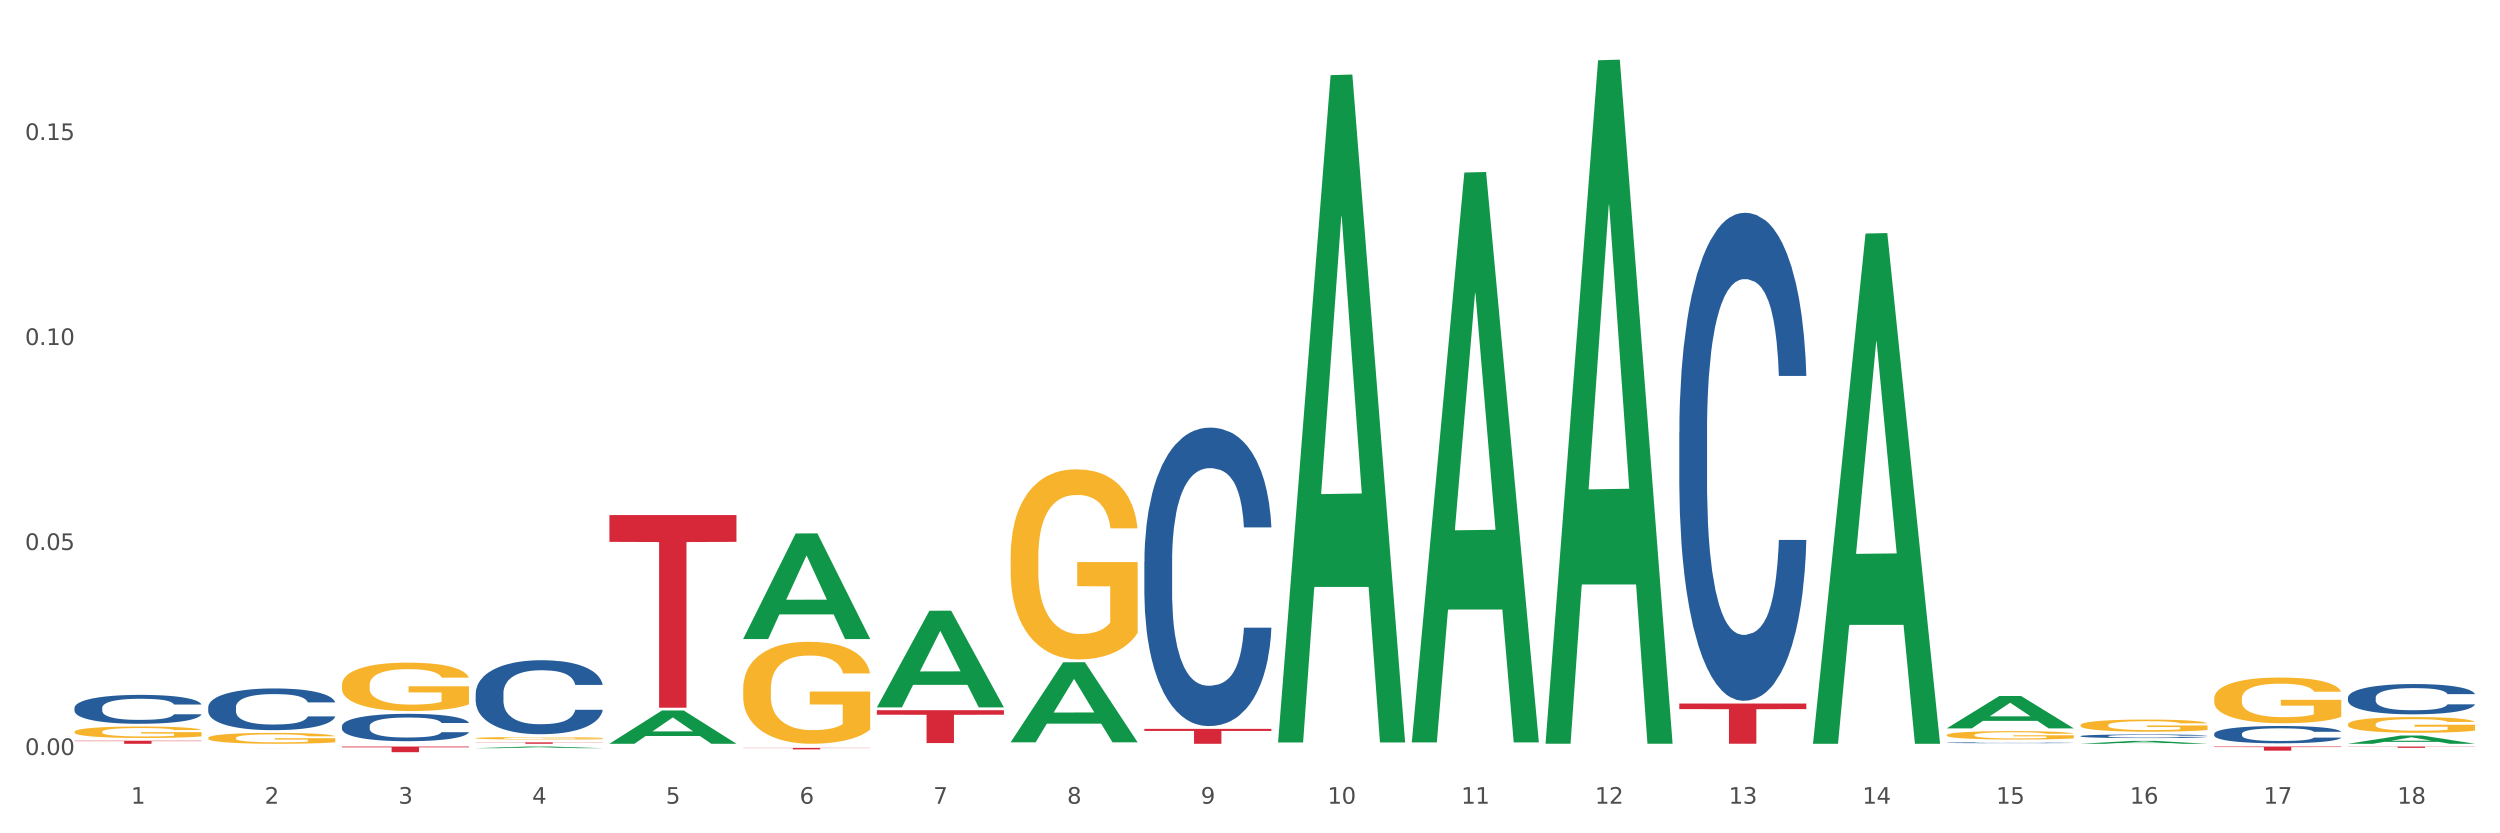 <?xml version="1.0" encoding="utf-8" standalone="no"?>
<!DOCTYPE svg PUBLIC "-//W3C//DTD SVG 1.1//EN"
  "http://www.w3.org/Graphics/SVG/1.1/DTD/svg11.dtd">
<svg xmlns:xlink="http://www.w3.org/1999/xlink" width="1080pt" height="360pt" viewBox="0 0 1080 360" xmlns="http://www.w3.org/2000/svg" version="1.1">
 <rect x="0" y="0" width="1080" height="360" fill="#333333" stroke="none"/>
 <defs>
  <style type="text/css">*{stroke-linejoin: round; stroke-linecap: butt}</style>
 </defs>
 <g id="figure_1">
  <g id="patch_1">
   <path d="M 0 360 
L 1080 360 
L 1080 0 
L 0 0 
z
" style="fill: #ffffff; stroke: #ffffff; stroke-linejoin: miter"/>
  </g>
  <g id="axes_1">
   <g id="matplotlib.axis_1">
    <g id="xtick_1">
     <g id="text_1">
      <!-- 1 -->
      <g style="fill: #4d4d4d" transform="translate(56.563 347.204) scale(0.096 -0.096)">
       <defs>
        <path id="DejaVuSans-31" d="M 794 531 
L 1825 531 
L 1825 4091 
L 703 3866 
L 703 4441 
L 1819 4666 
L 2450 4666 
L 2450 531 
L 3481 531 
L 3481 0 
L 794 0 
L 794 531 
z
" transform="scale(0.016)"/>
       </defs>
       <use xlink:href="#DejaVuSans-31"/>
      </g>
     </g>
    </g>
    <g id="xtick_2">
     <g id="text_2">
      <!-- 2 -->
      <g style="fill: #4d4d4d" transform="translate(114.336 347.204) scale(0.096 -0.096)">
       <defs>
        <path id="DejaVuSans-32" d="M 1228 531 
L 3431 531 
L 3431 0 
L 469 0 
L 469 531 
Q 828 903 1448 1529 
Q 2069 2156 2228 2338 
Q 2531 2678 2651 2914 
Q 2772 3150 2772 3378 
Q 2772 3750 2511 3984 
Q 2250 4219 1831 4219 
Q 1534 4219 1204 4116 
Q 875 4013 500 3803 
L 500 4441 
Q 881 4594 1212 4672 
Q 1544 4750 1819 4750 
Q 2544 4750 2975 4387 
Q 3406 4025 3406 3419 
Q 3406 3131 3298 2873 
Q 3191 2616 2906 2266 
Q 2828 2175 2409 1742 
Q 1991 1309 1228 531 
z
" transform="scale(0.016)"/>
       </defs>
       <use xlink:href="#DejaVuSans-32"/>
      </g>
     </g>
    </g>
    <g id="xtick_3">
     <g id="text_3">
      <!-- 3 -->
      <g style="fill: #4d4d4d" transform="translate(172.109 347.204) scale(0.096 -0.096)">
       <defs>
        <path id="DejaVuSans-33" d="M 2597 2516 
Q 3050 2419 3304 2112 
Q 3559 1806 3559 1356 
Q 3559 666 3084 287 
Q 2609 -91 1734 -91 
Q 1441 -91 1130 -33 
Q 819 25 488 141 
L 488 750 
Q 750 597 1062 519 
Q 1375 441 1716 441 
Q 2309 441 2620 675 
Q 2931 909 2931 1356 
Q 2931 1769 2642 2001 
Q 2353 2234 1838 2234 
L 1294 2234 
L 1294 2753 
L 1863 2753 
Q 2328 2753 2575 2939 
Q 2822 3125 2822 3475 
Q 2822 3834 2567 4026 
Q 2313 4219 1838 4219 
Q 1578 4219 1281 4162 
Q 984 4106 628 3988 
L 628 4550 
Q 988 4650 1302 4700 
Q 1616 4750 1894 4750 
Q 2613 4750 3031 4423 
Q 3450 4097 3450 3541 
Q 3450 3153 3228 2886 
Q 3006 2619 2597 2516 
z
" transform="scale(0.016)"/>
       </defs>
       <use xlink:href="#DejaVuSans-33"/>
      </g>
     </g>
    </g>
    <g id="xtick_4">
     <g id="text_4">
      <!-- 4 -->
      <g style="fill: #4d4d4d" transform="translate(229.882 347.204) scale(0.096 -0.096)">
       <defs>
        <path id="DejaVuSans-34" d="M 2419 4116 
L 825 1625 
L 2419 1625 
L 2419 4116 
z
M 2253 4666 
L 3047 4666 
L 3047 1625 
L 3713 1625 
L 3713 1100 
L 3047 1100 
L 3047 0 
L 2419 0 
L 2419 1100 
L 313 1100 
L 313 1709 
L 2253 4666 
z
" transform="scale(0.016)"/>
       </defs>
       <use xlink:href="#DejaVuSans-34"/>
      </g>
     </g>
    </g>
    <g id="xtick_5">
     <g id="text_5">
      <!-- 5 -->
      <g style="fill: #4d4d4d" transform="translate(287.655 347.204) scale(0.096 -0.096)">
       <defs>
        <path id="DejaVuSans-35" d="M 691 4666 
L 3169 4666 
L 3169 4134 
L 1269 4134 
L 1269 2991 
Q 1406 3038 1543 3061 
Q 1681 3084 1819 3084 
Q 2600 3084 3056 2656 
Q 3513 2228 3513 1497 
Q 3513 744 3044 326 
Q 2575 -91 1722 -91 
Q 1428 -91 1123 -41 
Q 819 9 494 109 
L 494 744 
Q 775 591 1075 516 
Q 1375 441 1709 441 
Q 2250 441 2565 725 
Q 2881 1009 2881 1497 
Q 2881 1984 2565 2268 
Q 2250 2553 1709 2553 
Q 1456 2553 1204 2497 
Q 953 2441 691 2322 
L 691 4666 
z
" transform="scale(0.016)"/>
       </defs>
       <use xlink:href="#DejaVuSans-35"/>
      </g>
     </g>
    </g>
    <g id="xtick_6">
     <g id="text_6">
      <!-- 6 -->
      <g style="fill: #4d4d4d" transform="translate(345.428 347.204) scale(0.096 -0.096)">
       <defs>
        <path id="DejaVuSans-36" d="M 2113 2584 
Q 1688 2584 1439 2293 
Q 1191 2003 1191 1497 
Q 1191 994 1439 701 
Q 1688 409 2113 409 
Q 2538 409 2786 701 
Q 3034 994 3034 1497 
Q 3034 2003 2786 2293 
Q 2538 2584 2113 2584 
z
M 3366 4563 
L 3366 3988 
Q 3128 4100 2886 4159 
Q 2644 4219 2406 4219 
Q 1781 4219 1451 3797 
Q 1122 3375 1075 2522 
Q 1259 2794 1537 2939 
Q 1816 3084 2150 3084 
Q 2853 3084 3261 2657 
Q 3669 2231 3669 1497 
Q 3669 778 3244 343 
Q 2819 -91 2113 -91 
Q 1303 -91 875 529 
Q 447 1150 447 2328 
Q 447 3434 972 4092 
Q 1497 4750 2381 4750 
Q 2619 4750 2861 4703 
Q 3103 4656 3366 4563 
z
" transform="scale(0.016)"/>
       </defs>
       <use xlink:href="#DejaVuSans-36"/>
      </g>
     </g>
    </g>
    <g id="xtick_7">
     <g id="text_7">
      <!-- 7 -->
      <g style="fill: #4d4d4d" transform="translate(403.201 347.204) scale(0.096 -0.096)">
       <defs>
        <path id="DejaVuSans-37" d="M 525 4666 
L 3525 4666 
L 3525 4397 
L 1831 0 
L 1172 0 
L 2766 4134 
L 525 4134 
L 525 4666 
z
" transform="scale(0.016)"/>
       </defs>
       <use xlink:href="#DejaVuSans-37"/>
      </g>
     </g>
    </g>
    <g id="xtick_8">
     <g id="text_8">
      <!-- 8 -->
      <g style="fill: #4d4d4d" transform="translate(460.974 347.204) scale(0.096 -0.096)">
       <defs>
        <path id="DejaVuSans-38" d="M 2034 2216 
Q 1584 2216 1326 1975 
Q 1069 1734 1069 1313 
Q 1069 891 1326 650 
Q 1584 409 2034 409 
Q 2484 409 2743 651 
Q 3003 894 3003 1313 
Q 3003 1734 2745 1975 
Q 2488 2216 2034 2216 
z
M 1403 2484 
Q 997 2584 770 2862 
Q 544 3141 544 3541 
Q 544 4100 942 4425 
Q 1341 4750 2034 4750 
Q 2731 4750 3128 4425 
Q 3525 4100 3525 3541 
Q 3525 3141 3298 2862 
Q 3072 2584 2669 2484 
Q 3125 2378 3379 2068 
Q 3634 1759 3634 1313 
Q 3634 634 3220 271 
Q 2806 -91 2034 -91 
Q 1263 -91 848 271 
Q 434 634 434 1313 
Q 434 1759 690 2068 
Q 947 2378 1403 2484 
z
M 1172 3481 
Q 1172 3119 1398 2916 
Q 1625 2713 2034 2713 
Q 2441 2713 2670 2916 
Q 2900 3119 2900 3481 
Q 2900 3844 2670 4047 
Q 2441 4250 2034 4250 
Q 1625 4250 1398 4047 
Q 1172 3844 1172 3481 
z
" transform="scale(0.016)"/>
       </defs>
       <use xlink:href="#DejaVuSans-38"/>
      </g>
     </g>
    </g>
    <g id="xtick_9">
     <g id="text_9">
      <!-- 9 -->
      <g style="fill: #4d4d4d" transform="translate(518.747 347.204) scale(0.096 -0.096)">
       <defs>
        <path id="DejaVuSans-39" d="M 703 97 
L 703 672 
Q 941 559 1184 500 
Q 1428 441 1663 441 
Q 2288 441 2617 861 
Q 2947 1281 2994 2138 
Q 2813 1869 2534 1725 
Q 2256 1581 1919 1581 
Q 1219 1581 811 2004 
Q 403 2428 403 3163 
Q 403 3881 828 4315 
Q 1253 4750 1959 4750 
Q 2769 4750 3195 4129 
Q 3622 3509 3622 2328 
Q 3622 1225 3098 567 
Q 2575 -91 1691 -91 
Q 1453 -91 1209 -44 
Q 966 3 703 97 
z
M 1959 2075 
Q 2384 2075 2632 2365 
Q 2881 2656 2881 3163 
Q 2881 3666 2632 3958 
Q 2384 4250 1959 4250 
Q 1534 4250 1286 3958 
Q 1038 3666 1038 3163 
Q 1038 2656 1286 2365 
Q 1534 2075 1959 2075 
z
" transform="scale(0.016)"/>
       </defs>
       <use xlink:href="#DejaVuSans-39"/>
      </g>
     </g>
    </g>
    <g id="xtick_10">
     <g id="text_10">
      <!-- 10 -->
      <g style="fill: #4d4d4d" transform="translate(573.466 347.204) scale(0.096 -0.096)">
       <defs>
        <path id="DejaVuSans-30" d="M 2034 4250 
Q 1547 4250 1301 3770 
Q 1056 3291 1056 2328 
Q 1056 1369 1301 889 
Q 1547 409 2034 409 
Q 2525 409 2770 889 
Q 3016 1369 3016 2328 
Q 3016 3291 2770 3770 
Q 2525 4250 2034 4250 
z
M 2034 4750 
Q 2819 4750 3233 4129 
Q 3647 3509 3647 2328 
Q 3647 1150 3233 529 
Q 2819 -91 2034 -91 
Q 1250 -91 836 529 
Q 422 1150 422 2328 
Q 422 3509 836 4129 
Q 1250 4750 2034 4750 
z
" transform="scale(0.016)"/>
       </defs>
       <use xlink:href="#DejaVuSans-31"/>
       <use xlink:href="#DejaVuSans-30" transform="translate(63.623 0)"/>
      </g>
     </g>
    </g>
    <g id="xtick_11">
     <g id="text_11">
      <!-- 11 -->
      <g style="fill: #4d4d4d" transform="translate(631.239 347.204) scale(0.096 -0.096)">
       <use xlink:href="#DejaVuSans-31"/>
       <use xlink:href="#DejaVuSans-31" transform="translate(63.623 0)"/>
      </g>
     </g>
    </g>
    <g id="xtick_12">
     <g id="text_12">
      <!-- 12 -->
      <g style="fill: #4d4d4d" transform="translate(689.012 347.204) scale(0.096 -0.096)">
       <use xlink:href="#DejaVuSans-31"/>
       <use xlink:href="#DejaVuSans-32" transform="translate(63.623 0)"/>
      </g>
     </g>
    </g>
    <g id="xtick_13">
     <g id="text_13">
      <!-- 13 -->
      <g style="fill: #4d4d4d" transform="translate(746.785 347.204) scale(0.096 -0.096)">
       <use xlink:href="#DejaVuSans-31"/>
       <use xlink:href="#DejaVuSans-33" transform="translate(63.623 0)"/>
      </g>
     </g>
    </g>
    <g id="xtick_14">
     <g id="text_14">
      <!-- 14 -->
      <g style="fill: #4d4d4d" transform="translate(804.558 347.204) scale(0.096 -0.096)">
       <use xlink:href="#DejaVuSans-31"/>
       <use xlink:href="#DejaVuSans-34" transform="translate(63.623 0)"/>
      </g>
     </g>
    </g>
    <g id="xtick_15">
     <g id="text_15">
      <!-- 15 -->
      <g style="fill: #4d4d4d" transform="translate(862.331 347.204) scale(0.096 -0.096)">
       <use xlink:href="#DejaVuSans-31"/>
       <use xlink:href="#DejaVuSans-35" transform="translate(63.623 0)"/>
      </g>
     </g>
    </g>
    <g id="xtick_16">
     <g id="text_16">
      <!-- 16 -->
      <g style="fill: #4d4d4d" transform="translate(920.104 347.204) scale(0.096 -0.096)">
       <use xlink:href="#DejaVuSans-31"/>
       <use xlink:href="#DejaVuSans-36" transform="translate(63.623 0)"/>
      </g>
     </g>
    </g>
    <g id="xtick_17">
     <g id="text_17">
      <!-- 17 -->
      <g style="fill: #4d4d4d" transform="translate(977.877 347.204) scale(0.096 -0.096)">
       <use xlink:href="#DejaVuSans-31"/>
       <use xlink:href="#DejaVuSans-37" transform="translate(63.623 0)"/>
      </g>
     </g>
    </g>
    <g id="xtick_18">
     <g id="text_18">
      <!-- 18 -->
      <g style="fill: #4d4d4d" transform="translate(1035.65 347.204) scale(0.096 -0.096)">
       <use xlink:href="#DejaVuSans-31"/>
       <use xlink:href="#DejaVuSans-38" transform="translate(63.623 0)"/>
      </g>
     </g>
    </g>
    <g id="xtick_19"/>
    <g id="xtick_20"/>
    <g id="xtick_21"/>
    <g id="xtick_22"/>
    <g id="xtick_23"/>
    <g id="xtick_24"/>
    <g id="xtick_25"/>
    <g id="xtick_26"/>
    <g id="xtick_27"/>
    <g id="xtick_28"/>
    <g id="xtick_29"/>
    <g id="xtick_30"/>
    <g id="xtick_31"/>
    <g id="xtick_32"/>
    <g id="xtick_33"/>
    <g id="xtick_34"/>
    <g id="xtick_35"/>
   </g>
   <g id="matplotlib.axis_2">
    <g id="ytick_1">
     <g id="text_19">
      <!-- 0.00 -->
      <g style="fill: #4d4d4d" transform="translate(10.8 326.146) scale(0.096 -0.096)">
       <defs>
        <path id="DejaVuSans-2e" d="M 684 794 
L 1344 794 
L 1344 0 
L 684 0 
L 684 794 
z
" transform="scale(0.016)"/>
       </defs>
       <use xlink:href="#DejaVuSans-30"/>
       <use xlink:href="#DejaVuSans-2e" transform="translate(63.623 0)"/>
       <use xlink:href="#DejaVuSans-30" transform="translate(95.41 0)"/>
       <use xlink:href="#DejaVuSans-30" transform="translate(159.033 0)"/>
      </g>
     </g>
    </g>
    <g id="ytick_2">
     <g id="text_20">
      <!-- 0.05 -->
      <g style="fill: #4d4d4d" transform="translate(10.8 237.591) scale(0.096 -0.096)">
       <use xlink:href="#DejaVuSans-30"/>
       <use xlink:href="#DejaVuSans-2e" transform="translate(63.623 0)"/>
       <use xlink:href="#DejaVuSans-30" transform="translate(95.41 0)"/>
       <use xlink:href="#DejaVuSans-35" transform="translate(159.033 0)"/>
      </g>
     </g>
    </g>
    <g id="ytick_3">
     <g id="text_21">
      <!-- 0.10 -->
      <g style="fill: #4d4d4d" transform="translate(10.8 149.035) scale(0.096 -0.096)">
       <use xlink:href="#DejaVuSans-30"/>
       <use xlink:href="#DejaVuSans-2e" transform="translate(63.623 0)"/>
       <use xlink:href="#DejaVuSans-31" transform="translate(95.41 0)"/>
       <use xlink:href="#DejaVuSans-30" transform="translate(159.033 0)"/>
      </g>
     </g>
    </g>
    <g id="ytick_4">
     <g id="text_22">
      <!-- 0.15 -->
      <g style="fill: #4d4d4d" transform="translate(10.8 60.48) scale(0.096 -0.096)">
       <use xlink:href="#DejaVuSans-30"/>
       <use xlink:href="#DejaVuSans-2e" transform="translate(63.623 0)"/>
       <use xlink:href="#DejaVuSans-31" transform="translate(95.41 0)"/>
       <use xlink:href="#DejaVuSans-35" transform="translate(159.033 0)"/>
      </g>
     </g>
    </g>
    <g id="ytick_5"/>
    <g id="ytick_6"/>
    <g id="ytick_7"/>
    <g id="ytick_8"/>
   </g>
   <g id="PolyCollection_1">
    <path d="M 205.494 323.208 
L 205.551 323.207 
L 228.183 322.499 
L 237.576 322.499 
L 260.378 323.209 
L 249.515 323.209 
L 244.592 323.044 
L 221.224 323.044 
L 221.054 323.046 
L 216.301 323.209 
L 205.494 323.209 
L 205.494 323.208 
L 224.166 322.945 
L 241.65 322.944 
L 232.993 322.65 
L 232.88 322.649 
L 232.766 322.651 
L 224.109 322.944 
L 224.166 322.945 
L 205.494 323.208 
z
" clip-path="url(#pb4f5a619a7)" style="fill: #109648"/>
    <path d="M 263.267 321.285 
L 263.324 321.271 
L 285.956 306.932 
L 295.349 306.919 
L 318.151 321.312 
L 307.288 321.312 
L 302.365 317.96 
L 278.997 317.96 
L 278.827 318.014 
L 274.074 321.312 
L 263.267 321.312 
L 263.267 321.285 
L 281.939 315.96 
L 299.423 315.946 
L 290.766 309.987 
L 290.653 309.96 
L 290.539 310 
L 281.882 315.946 
L 281.939 315.96 
L 263.267 321.285 
z
" clip-path="url(#pb4f5a619a7)" style="fill: #109648"/>
    <path d="M 378.813 305.531 
L 378.869 305.492 
L 401.502 263.84 
L 410.895 263.8 
L 433.697 305.609 
L 422.834 305.609 
L 417.911 295.874 
L 394.543 295.874 
L 394.373 296.031 
L 389.62 305.609 
L 378.813 305.609 
L 378.813 305.531 
L 397.485 290.063 
L 414.969 290.024 
L 406.312 272.712 
L 406.198 272.633 
L 406.085 272.751 
L 397.428 290.024 
L 397.485 290.063 
L 378.813 305.531 
z
" clip-path="url(#pb4f5a619a7)" style="fill: #109648"/>
    <path d="M 321.04 275.978 
L 321.096 275.935 
L 343.729 230.453 
L 353.122 230.41 
L 375.924 276.064 
L 365.061 276.064 
L 360.138 265.433 
L 336.77 265.433 
L 336.6 265.604 
L 331.847 276.064 
L 321.04 276.064 
L 321.04 275.978 
L 339.712 259.089 
L 357.196 259.046 
L 348.539 240.141 
L 348.425 240.055 
L 348.312 240.184 
L 339.655 259.046 
L 339.712 259.089 
L 321.04 275.978 
z
" clip-path="url(#pb4f5a619a7)" style="fill: #109648"/>
    <path d="M 436.586 320.624 
L 436.642 320.592 
L 459.275 286.101 
L 468.668 286.068 
L 491.47 320.689 
L 480.606 320.689 
L 475.684 312.627 
L 452.316 312.627 
L 452.146 312.757 
L 447.393 320.689 
L 436.586 320.689 
L 436.586 320.624 
L 455.258 307.816 
L 472.742 307.784 
L 464.085 293.447 
L 463.971 293.382 
L 463.858 293.48 
L 455.201 307.784 
L 455.258 307.816 
L 436.586 320.624 
z
" clip-path="url(#pb4f5a619a7)" style="fill: #109648"/>
    <path d="M 552.132 320.206 
L 552.188 319.935 
L 574.821 32.463 
L 584.214 32.193 
L 607.016 320.747 
L 596.152 320.747 
L 591.23 253.553 
L 567.862 253.553 
L 567.692 254.637 
L 562.939 320.747 
L 552.132 320.747 
L 552.132 320.206 
L 570.804 213.454 
L 588.288 213.183 
L 579.631 93.697 
L 579.517 93.155 
L 579.404 93.968 
L 570.747 213.183 
L 570.804 213.454 
L 552.132 320.206 
z
" clip-path="url(#pb4f5a619a7)" style="fill: #109648"/>
    <path d="M 667.678 320.74 
L 667.734 320.463 
L 690.367 26.037 
L 699.76 25.759 
L 722.562 321.295 
L 711.698 321.295 
L 706.776 252.476 
L 683.408 252.476 
L 683.238 253.586 
L 678.485 321.295 
L 667.678 321.295 
L 667.678 320.74 
L 686.35 211.406 
L 703.834 211.128 
L 695.177 88.752 
L 695.063 88.197 
L 694.95 89.029 
L 686.293 211.128 
L 686.35 211.406 
L 667.678 320.74 
z
" clip-path="url(#pb4f5a619a7)" style="fill: #109648"/>
    <path d="M 609.905 320.244 
L 609.961 320.012 
L 632.594 74.534 
L 641.987 74.302 
L 664.789 320.706 
L 653.925 320.706 
L 649.003 263.328 
L 625.635 263.328 
L 625.465 264.253 
L 620.712 320.706 
L 609.905 320.706 
L 609.905 320.244 
L 628.577 229.086 
L 646.061 228.854 
L 637.404 126.822 
L 637.29 126.359 
L 637.177 127.054 
L 628.52 228.854 
L 628.577 229.086 
L 609.905 320.244 
z
" clip-path="url(#pb4f5a619a7)" style="fill: #109648"/>
    <path d="M 956.543 322.499 
L 1011.427 322.499 
L 1011.427 322.746 
L 989.837 322.748 
L 989.837 324.279 
L 978.002 324.279 
L 978.002 322.748 
L 956.543 322.746 
L 956.543 322.5 
L 956.543 322.499 
z
" clip-path="url(#pb4f5a619a7)" style="fill: #d62839"/>
    <path d="M 725.451 303.939 
L 780.335 303.939 
L 780.335 306.351 
L 758.746 306.367 
L 758.746 321.294 
L 746.91 321.294 
L 746.91 306.367 
L 725.451 306.351 
L 725.451 303.955 
L 725.451 303.939 
z
" clip-path="url(#pb4f5a619a7)" style="fill: #d62839"/>
    <path d="M 494.359 314.861 
L 549.243 314.861 
L 549.243 315.758 
L 527.654 315.764 
L 527.654 321.312 
L 515.818 321.312 
L 515.818 315.764 
L 494.359 315.758 
L 494.359 314.867 
L 494.359 314.861 
z
" clip-path="url(#pb4f5a619a7)" style="fill: #d62839"/>
    <path d="M 378.813 306.796 
L 433.697 306.796 
L 433.697 308.772 
L 412.108 308.786 
L 412.108 321.017 
L 400.272 321.017 
L 400.272 308.786 
L 378.813 308.772 
L 378.813 306.81 
L 378.813 306.796 
z
" clip-path="url(#pb4f5a619a7)" style="fill: #d62839"/>
    <path d="M 89.948 323.434 
L 144.832 323.434 
L 144.832 323.436 
L 123.243 323.436 
L 123.243 323.451 
L 111.407 323.451 
L 111.407 323.436 
L 89.948 323.436 
L 89.948 323.434 
L 89.948 323.434 
z
" clip-path="url(#pb4f5a619a7)" style="fill: #d62839"/>
    <path d="M 147.721 322.499 
L 202.605 322.499 
L 202.605 322.839 
L 181.016 322.841 
L 181.016 324.95 
L 169.18 324.95 
L 169.18 322.841 
L 147.721 322.839 
L 147.721 322.501 
L 147.721 322.499 
z
" clip-path="url(#pb4f5a619a7)" style="fill: #d62839"/>
    <path d="M 32.175 319.993 
L 87.059 319.993 
L 87.059 320.177 
L 65.47 320.178 
L 65.47 321.312 
L 53.635 321.312 
L 53.635 320.178 
L 32.175 320.177 
L 32.175 319.995 
L 32.175 319.993 
z
" clip-path="url(#pb4f5a619a7)" style="fill: #d62839"/>
    <path d="M 1014.316 322.499 
L 1069.2 322.499 
L 1069.2 322.578 
L 1047.61 322.579 
L 1047.61 323.071 
L 1035.775 323.071 
L 1035.775 322.579 
L 1014.316 322.578 
L 1014.316 322.499 
L 1014.316 322.499 
z
" clip-path="url(#pb4f5a619a7)" style="fill: #d62839"/>
    <path d="M 321.04 323.085 
L 375.924 323.085 
L 375.924 323.177 
L 354.335 323.178 
L 354.335 323.746 
L 342.499 323.746 
L 342.499 323.178 
L 321.04 323.177 
L 321.04 323.086 
L 321.04 323.085 
z
" clip-path="url(#pb4f5a619a7)" style="fill: #d62839"/>
    <path d="M 205.494 320.689 
L 260.378 320.689 
L 260.378 320.775 
L 238.789 320.776 
L 238.789 321.312 
L 226.953 321.312 
L 226.953 320.776 
L 205.494 320.775 
L 205.494 320.689 
L 205.494 320.689 
z
" clip-path="url(#pb4f5a619a7)" style="fill: #d62839"/>
    <path d="M 263.267 222.522 
L 318.151 222.522 
L 318.151 234.086 
L 296.562 234.164 
L 296.562 305.732 
L 284.726 305.732 
L 284.726 234.164 
L 263.267 234.086 
L 263.267 222.6 
L 263.267 222.522 
z
" clip-path="url(#pb4f5a619a7)" style="fill: #d62839"/>
    <path d="M 1014.316 301.38 
L 1014.381 301.368 
L 1014.381 301.034 
L 1014.575 300.579 
L 1015.289 299.742 
L 1016.197 299.109 
L 1017.754 298.368 
L 1018.597 298.057 
L 1019.7 297.71 
L 1021.971 297.148 
L 1024.566 296.67 
L 1026.382 296.407 
L 1027.745 296.24 
L 1030.794 295.941 
L 1032.546 295.81 
L 1034.362 295.702 
L 1035.919 295.63 
L 1038.514 295.547 
L 1040.59 295.511 
L 1042.99 295.499 
L 1045.002 295.511 
L 1047.661 295.558 
L 1051.554 295.702 
L 1053.046 295.786 
L 1055.057 295.929 
L 1057.133 296.12 
L 1058.82 296.312 
L 1060.766 296.587 
L 1062.777 296.945 
L 1064.724 297.399 
L 1066.086 297.818 
L 1067.189 298.26 
L 1068.162 298.798 
L 1068.876 299.384 
L 1069.2 299.874 
L 1057.328 299.874 
L 1057.003 299.432 
L 1056.355 298.954 
L 1055.706 298.631 
L 1054.992 298.368 
L 1053.889 298.069 
L 1052.916 297.878 
L 1051.294 297.65 
L 1049.802 297.507 
L 1048.57 297.423 
L 1047.078 297.352 
L 1043.899 297.28 
L 1041.628 297.28 
L 1040.201 297.304 
L 1038.449 297.364 
L 1036.957 297.447 
L 1035.205 297.591 
L 1033.843 297.746 
L 1032.481 297.949 
L 1031.702 298.093 
L 1030.534 298.356 
L 1029.756 298.571 
L 1028.718 298.942 
L 1028.134 299.205 
L 1027.096 299.886 
L 1026.642 300.388 
L 1026.447 300.735 
L 1026.318 301.117 
L 1026.318 302.982 
L 1026.707 303.819 
L 1027.031 304.178 
L 1027.55 304.584 
L 1028.523 305.11 
L 1029.951 305.624 
L 1031.443 305.995 
L 1032.675 306.222 
L 1033.843 306.389 
L 1035.011 306.521 
L 1036.438 306.64 
L 1037.606 306.712 
L 1039.357 306.784 
L 1041.433 306.819 
L 1043.055 306.819 
L 1046.364 306.76 
L 1047.856 306.7 
L 1049.283 306.616 
L 1050.84 306.485 
L 1052.073 306.341 
L 1052.787 306.234 
L 1053.954 306.007 
L 1054.863 305.767 
L 1055.641 305.493 
L 1056.16 305.253 
L 1056.744 304.895 
L 1057.198 304.488 
L 1057.328 304.273 
L 1069.2 304.273 
L 1068.94 304.704 
L 1068.486 305.122 
L 1067.578 305.684 
L 1066.864 306.007 
L 1065.762 306.401 
L 1064.594 306.736 
L 1062.972 307.106 
L 1061.48 307.381 
L 1059.923 307.62 
L 1058.236 307.836 
L 1055.187 308.134 
L 1054.084 308.218 
L 1051.749 308.362 
L 1049.932 308.445 
L 1047.272 308.529 
L 1044.547 308.577 
L 1041.693 308.589 
L 1039.163 308.565 
L 1036.373 308.493 
L 1034.622 308.421 
L 1032.675 308.314 
L 1030.405 308.146 
L 1028.264 307.943 
L 1026.253 307.704 
L 1024.371 307.429 
L 1022.62 307.118 
L 1020.349 306.604 
L 1018.662 306.102 
L 1017.43 305.636 
L 1016.586 305.241 
L 1015.743 304.739 
L 1015.289 304.393 
L 1014.575 303.556 
L 1014.316 302.779 
L 1014.316 301.38 
z
" clip-path="url(#pb4f5a619a7)" style="fill: #255c99"/>
    <path d="M 956.543 301.823 
L 956.607 301.805 
L 956.607 301.156 
L 956.737 300.597 
L 957.385 299.245 
L 958.357 298.127 
L 959.07 297.532 
L 959.783 297.046 
L 960.625 296.559 
L 961.662 296.054 
L 963.541 295.315 
L 964.707 294.936 
L 966.133 294.54 
L 968.725 293.963 
L 970.604 293.639 
L 972.548 293.368 
L 975.723 293.044 
L 977.797 292.899 
L 980 292.791 
L 982.656 292.719 
L 984.665 292.701 
L 989.072 292.755 
L 992.83 292.917 
L 994.644 293.044 
L 996.977 293.26 
L 998.208 293.404 
L 1000.217 293.693 
L 1002.29 294.071 
L 1003.716 294.396 
L 1005.854 295.009 
L 1007.474 295.622 
L 1008.965 296.379 
L 1009.742 296.901 
L 1010.325 297.388 
L 1010.844 297.947 
L 1011.362 298.83 
L 999.698 298.83 
L 999.245 298.199 
L 998.532 297.604 
L 997.495 297.028 
L 996.588 296.667 
L 995.033 296.216 
L 993.607 295.928 
L 992.117 295.712 
L 990.303 295.531 
L 988.877 295.441 
L 986.868 295.369 
L 982.916 295.387 
L 980.259 295.531 
L 978.445 295.712 
L 977.278 295.874 
L 976.241 296.054 
L 975.075 296.307 
L 973.714 296.685 
L 972.742 297.028 
L 971.77 297.46 
L 970.993 297.893 
L 970.28 298.398 
L 969.697 298.938 
L 969.243 299.497 
L 968.854 300.182 
L 968.53 301.318 
L 968.53 303.788 
L 968.66 304.346 
L 968.984 305.086 
L 969.373 305.644 
L 970.021 306.311 
L 970.604 306.762 
L 971.706 307.411 
L 972.937 307.952 
L 973.909 308.294 
L 974.881 308.583 
L 976.565 308.979 
L 978.445 309.304 
L 980.065 309.502 
L 982.268 309.682 
L 983.758 309.754 
L 985.054 309.79 
L 988.229 309.79 
L 990.497 309.736 
L 993.024 309.61 
L 994.968 309.448 
L 996.588 309.25 
L 998.403 308.925 
L 999.569 308.619 
L 999.569 304.851 
L 985.313 304.833 
L 985.313 302.327 
L 1011.427 302.327 
L 1011.427 309.682 
L 1010.325 310.061 
L 1009.094 310.403 
L 1007.798 310.71 
L 1005.854 311.088 
L 1003.522 311.449 
L 1001.448 311.701 
L 999.245 311.918 
L 996.653 312.116 
L 993.283 312.296 
L 991.21 312.368 
L 988.618 312.422 
L 985.572 312.44 
L 982.916 312.404 
L 980.324 312.314 
L 977.602 312.152 
L 974.945 311.918 
L 972.937 311.683 
L 970.928 311.395 
L 968.79 311.016 
L 967.105 310.656 
L 965.809 310.331 
L 964.383 309.917 
L 962.828 309.376 
L 961.662 308.889 
L 960.625 308.384 
L 959.523 307.735 
L 958.746 307.177 
L 957.968 306.474 
L 957.515 305.951 
L 956.996 305.14 
L 956.607 304.004 
L 956.543 301.823 
z
" clip-path="url(#pb4f5a619a7)" style="fill: #f7b32b"/>
    <path d="M 1014.316 312.917 
L 1014.38 312.911 
L 1014.38 312.688 
L 1014.51 312.495 
L 1015.158 312.03 
L 1016.13 311.645 
L 1016.843 311.44 
L 1017.556 311.272 
L 1018.398 311.104 
L 1019.435 310.931 
L 1021.314 310.676 
L 1022.48 310.546 
L 1023.906 310.409 
L 1026.498 310.21 
L 1028.377 310.099 
L 1030.321 310.005 
L 1033.496 309.894 
L 1035.57 309.844 
L 1037.773 309.807 
L 1040.429 309.782 
L 1042.438 309.776 
L 1046.845 309.794 
L 1050.603 309.85 
L 1052.417 309.894 
L 1054.75 309.968 
L 1055.981 310.018 
L 1057.99 310.117 
L 1060.063 310.248 
L 1061.489 310.359 
L 1063.627 310.57 
L 1065.247 310.782 
L 1066.738 311.042 
L 1067.515 311.222 
L 1068.098 311.39 
L 1068.617 311.582 
L 1069.135 311.887 
L 1057.471 311.887 
L 1057.018 311.669 
L 1056.305 311.464 
L 1055.268 311.266 
L 1054.361 311.142 
L 1052.806 310.986 
L 1051.38 310.887 
L 1049.89 310.813 
L 1048.076 310.75 
L 1046.65 310.719 
L 1044.641 310.695 
L 1040.689 310.701 
L 1038.032 310.75 
L 1036.218 310.813 
L 1035.051 310.868 
L 1034.014 310.931 
L 1032.848 311.017 
L 1031.487 311.148 
L 1030.515 311.266 
L 1029.543 311.415 
L 1028.766 311.564 
L 1028.053 311.738 
L 1027.47 311.924 
L 1027.016 312.116 
L 1026.627 312.352 
L 1026.303 312.744 
L 1026.303 313.594 
L 1026.433 313.787 
L 1026.757 314.041 
L 1027.146 314.234 
L 1027.794 314.463 
L 1028.377 314.619 
L 1029.479 314.842 
L 1030.71 315.028 
L 1031.682 315.146 
L 1032.654 315.246 
L 1034.338 315.382 
L 1036.218 315.494 
L 1037.838 315.562 
L 1040.041 315.624 
L 1041.531 315.649 
L 1042.827 315.662 
L 1046.002 315.662 
L 1048.27 315.643 
L 1050.797 315.6 
L 1052.741 315.544 
L 1054.361 315.475 
L 1056.176 315.364 
L 1057.342 315.258 
L 1057.342 313.96 
L 1043.086 313.954 
L 1043.086 313.091 
L 1069.2 313.091 
L 1069.2 315.624 
L 1068.098 315.755 
L 1066.867 315.873 
L 1065.571 315.978 
L 1063.627 316.109 
L 1061.295 316.233 
L 1059.221 316.32 
L 1057.018 316.394 
L 1054.426 316.463 
L 1051.056 316.525 
L 1048.983 316.55 
L 1046.391 316.568 
L 1043.345 316.574 
L 1040.689 316.562 
L 1038.097 316.531 
L 1035.375 316.475 
L 1032.718 316.394 
L 1030.71 316.314 
L 1028.701 316.214 
L 1026.563 316.084 
L 1024.878 315.96 
L 1023.582 315.848 
L 1022.156 315.705 
L 1020.601 315.519 
L 1019.435 315.351 
L 1018.398 315.177 
L 1017.296 314.954 
L 1016.519 314.761 
L 1015.741 314.519 
L 1015.288 314.339 
L 1014.769 314.06 
L 1014.38 313.669 
L 1014.316 312.917 
z
" clip-path="url(#pb4f5a619a7)" style="fill: #f7b32b"/>
    <path d="M 89.948 318.785 
L 90.013 318.78 
L 90.013 318.626 
L 90.142 318.493 
L 90.79 318.171 
L 91.762 317.905 
L 92.475 317.764 
L 93.188 317.648 
L 94.03 317.532 
L 95.067 317.412 
L 96.946 317.236 
L 98.113 317.146 
L 99.538 317.051 
L 102.13 316.914 
L 104.009 316.837 
L 105.953 316.773 
L 109.128 316.695 
L 111.202 316.661 
L 113.405 316.635 
L 116.062 316.618 
L 118.071 316.614 
L 122.477 316.627 
L 126.235 316.665 
L 128.049 316.695 
L 130.382 316.747 
L 131.613 316.781 
L 133.622 316.85 
L 135.696 316.94 
L 137.121 317.017 
L 139.26 317.163 
L 140.88 317.309 
L 142.37 317.489 
L 143.148 317.613 
L 143.731 317.729 
L 144.249 317.862 
L 144.768 318.072 
L 133.104 318.072 
L 132.65 317.922 
L 131.937 317.781 
L 130.901 317.643 
L 129.993 317.558 
L 128.438 317.45 
L 127.013 317.382 
L 125.522 317.33 
L 123.708 317.287 
L 122.282 317.266 
L 120.274 317.249 
L 116.321 317.253 
L 113.664 317.287 
L 111.85 317.33 
L 110.684 317.369 
L 109.647 317.412 
L 108.48 317.472 
L 107.12 317.562 
L 106.148 317.643 
L 105.176 317.746 
L 104.398 317.849 
L 103.685 317.97 
L 103.102 318.098 
L 102.648 318.231 
L 102.26 318.394 
L 101.936 318.665 
L 101.936 319.252 
L 102.065 319.385 
L 102.389 319.561 
L 102.778 319.694 
L 103.426 319.853 
L 104.009 319.96 
L 105.111 320.115 
L 106.342 320.243 
L 107.314 320.325 
L 108.286 320.393 
L 109.971 320.488 
L 111.85 320.565 
L 113.47 320.612 
L 115.673 320.655 
L 117.163 320.672 
L 118.459 320.681 
L 121.634 320.681 
L 123.902 320.668 
L 126.43 320.638 
L 128.373 320.599 
L 129.993 320.552 
L 131.808 320.475 
L 132.974 320.402 
L 132.974 319.505 
L 118.719 319.501 
L 118.719 318.905 
L 144.832 318.905 
L 144.832 320.655 
L 143.731 320.745 
L 142.5 320.827 
L 141.204 320.9 
L 139.26 320.99 
L 136.927 321.076 
L 134.853 321.136 
L 132.65 321.187 
L 130.058 321.234 
L 126.689 321.277 
L 124.615 321.294 
L 122.023 321.307 
L 118.978 321.312 
L 116.321 321.303 
L 113.729 321.282 
L 111.007 321.243 
L 108.351 321.187 
L 106.342 321.131 
L 104.333 321.063 
L 102.195 320.973 
L 100.51 320.887 
L 99.214 320.81 
L 97.789 320.711 
L 96.233 320.582 
L 95.067 320.466 
L 94.03 320.346 
L 92.929 320.192 
L 92.151 320.059 
L 91.374 319.892 
L 90.92 319.767 
L 90.402 319.574 
L 90.013 319.304 
L 89.948 318.785 
z
" clip-path="url(#pb4f5a619a7)" style="fill: #f7b32b"/>
    <path d="M 32.175 316.144 
L 32.24 316.14 
L 32.24 315.977 
L 32.369 315.837 
L 33.017 315.498 
L 33.989 315.218 
L 34.702 315.068 
L 35.415 314.946 
L 36.257 314.824 
L 37.294 314.698 
L 39.173 314.513 
L 40.34 314.418 
L 41.765 314.318 
L 44.357 314.174 
L 46.236 314.092 
L 48.18 314.024 
L 51.355 313.943 
L 53.429 313.907 
L 55.632 313.88 
L 58.289 313.862 
L 60.298 313.857 
L 64.704 313.871 
L 68.462 313.911 
L 70.277 313.943 
L 72.609 313.997 
L 73.84 314.033 
L 75.849 314.106 
L 77.923 314.201 
L 79.348 314.282 
L 81.487 314.436 
L 83.107 314.589 
L 84.597 314.779 
L 85.375 314.91 
L 85.958 315.032 
L 86.476 315.172 
L 86.995 315.394 
L 75.331 315.394 
L 74.877 315.236 
L 74.164 315.087 
L 73.128 314.942 
L 72.22 314.852 
L 70.665 314.739 
L 69.24 314.666 
L 67.749 314.612 
L 65.935 314.567 
L 64.509 314.544 
L 62.501 314.526 
L 58.548 314.531 
L 55.891 314.567 
L 54.077 314.612 
L 52.911 314.653 
L 51.874 314.698 
L 50.707 314.761 
L 49.347 314.856 
L 48.375 314.942 
L 47.403 315.05 
L 46.625 315.159 
L 45.912 315.285 
L 45.329 315.421 
L 44.876 315.561 
L 44.487 315.733 
L 44.163 316.018 
L 44.163 316.637 
L 44.292 316.777 
L 44.616 316.962 
L 45.005 317.102 
L 45.653 317.27 
L 46.236 317.383 
L 47.338 317.545 
L 48.569 317.681 
L 49.541 317.767 
L 50.513 317.839 
L 52.198 317.939 
L 54.077 318.02 
L 55.697 318.07 
L 57.9 318.115 
L 59.39 318.133 
L 60.686 318.142 
L 63.861 318.142 
L 66.129 318.129 
L 68.657 318.097 
L 70.601 318.056 
L 72.22 318.006 
L 74.035 317.925 
L 75.201 317.848 
L 75.201 316.904 
L 60.946 316.899 
L 60.946 316.271 
L 87.059 316.271 
L 87.059 318.115 
L 85.958 318.21 
L 84.727 318.296 
L 83.431 318.373 
L 81.487 318.468 
L 79.154 318.558 
L 77.08 318.621 
L 74.877 318.675 
L 72.285 318.725 
L 68.916 318.77 
L 66.842 318.788 
L 64.25 318.802 
L 61.205 318.807 
L 58.548 318.797 
L 55.956 318.775 
L 53.235 318.734 
L 50.578 318.675 
L 48.569 318.617 
L 46.56 318.544 
L 44.422 318.449 
L 42.737 318.359 
L 41.441 318.278 
L 40.016 318.174 
L 38.46 318.038 
L 37.294 317.916 
L 36.257 317.79 
L 35.156 317.627 
L 34.378 317.487 
L 33.601 317.31 
L 33.147 317.179 
L 32.629 316.976 
L 32.24 316.691 
L 32.175 316.144 
z
" clip-path="url(#pb4f5a619a7)" style="fill: #f7b32b"/>
    <path d="M 783.224 320.897 
L 783.28 320.69 
L 805.913 100.888 
L 815.306 100.681 
L 838.108 321.312 
L 827.244 321.312 
L 822.322 269.935 
L 798.953 269.935 
L 798.784 270.763 
L 794.031 321.312 
L 783.224 321.312 
L 783.224 320.897 
L 801.896 239.274 
L 819.38 239.067 
L 810.722 147.707 
L 810.609 147.293 
L 810.496 147.915 
L 801.839 239.067 
L 801.896 239.274 
L 783.224 320.897 
z
" clip-path="url(#pb4f5a619a7)" style="fill: #109648"/>
    <path d="M 1014.316 321.305 
L 1014.372 321.302 
L 1037.005 317.765 
L 1046.398 317.761 
L 1069.2 321.312 
L 1058.336 321.312 
L 1053.414 320.485 
L 1030.045 320.485 
L 1029.876 320.498 
L 1025.123 321.312 
L 1014.316 321.312 
L 1014.316 321.305 
L 1032.988 319.992 
L 1050.471 319.988 
L 1041.814 318.518 
L 1041.701 318.511 
L 1041.588 318.521 
L 1032.931 319.988 
L 1032.988 319.992 
L 1014.316 321.305 
z
" clip-path="url(#pb4f5a619a7)" style="fill: #109648"/>
    <path d="M 840.997 317.531 
L 841.062 317.527 
L 841.062 317.408 
L 841.191 317.305 
L 841.839 317.056 
L 842.811 316.85 
L 843.524 316.741 
L 844.237 316.651 
L 845.079 316.562 
L 846.116 316.469 
L 847.995 316.333 
L 849.161 316.263 
L 850.587 316.19 
L 853.179 316.084 
L 855.058 316.024 
L 857.002 315.974 
L 860.177 315.915 
L 862.251 315.888 
L 864.454 315.868 
L 867.111 315.855 
L 869.119 315.852 
L 873.526 315.862 
L 877.284 315.892 
L 879.098 315.915 
L 881.431 315.955 
L 882.662 315.981 
L 884.671 316.034 
L 886.744 316.104 
L 888.17 316.164 
L 890.308 316.276 
L 891.928 316.389 
L 893.419 316.529 
L 894.196 316.625 
L 894.779 316.714 
L 895.298 316.817 
L 895.816 316.98 
L 884.153 316.98 
L 883.699 316.864 
L 882.986 316.754 
L 881.949 316.648 
L 881.042 316.582 
L 879.487 316.499 
L 878.061 316.446 
L 876.571 316.406 
L 874.757 316.373 
L 873.331 316.356 
L 871.322 316.343 
L 867.37 316.346 
L 864.713 316.373 
L 862.899 316.406 
L 861.732 316.436 
L 860.695 316.469 
L 859.529 316.515 
L 858.168 316.585 
L 857.196 316.648 
L 856.224 316.728 
L 855.447 316.807 
L 854.734 316.9 
L 854.151 317 
L 853.697 317.103 
L 853.308 317.229 
L 852.984 317.438 
L 852.984 317.892 
L 853.114 317.995 
L 853.438 318.131 
L 853.827 318.234 
L 854.475 318.357 
L 855.058 318.44 
L 856.16 318.559 
L 857.391 318.659 
L 858.363 318.722 
L 859.335 318.775 
L 861.019 318.848 
L 862.899 318.908 
L 864.519 318.944 
L 866.722 318.977 
L 868.212 318.991 
L 869.508 318.997 
L 872.683 318.997 
L 874.951 318.987 
L 877.478 318.964 
L 879.422 318.934 
L 881.042 318.898 
L 882.857 318.838 
L 884.023 318.782 
L 884.023 318.088 
L 869.767 318.085 
L 869.767 317.624 
L 895.881 317.624 
L 895.881 318.977 
L 894.779 319.047 
L 893.548 319.11 
L 892.252 319.167 
L 890.308 319.236 
L 887.976 319.303 
L 885.902 319.349 
L 883.699 319.389 
L 881.107 319.425 
L 877.737 319.459 
L 875.664 319.472 
L 873.072 319.482 
L 870.026 319.485 
L 867.37 319.478 
L 864.778 319.462 
L 862.056 319.432 
L 859.4 319.389 
L 857.391 319.346 
L 855.382 319.293 
L 853.244 319.223 
L 851.559 319.157 
L 850.263 319.097 
L 848.837 319.021 
L 847.282 318.921 
L 846.116 318.831 
L 845.079 318.739 
L 843.977 318.619 
L 843.2 318.516 
L 842.422 318.387 
L 841.969 318.291 
L 841.45 318.141 
L 841.062 317.932 
L 840.997 317.531 
z
" clip-path="url(#pb4f5a619a7)" style="fill: #f7b32b"/>
    <path d="M 898.77 313.278 
L 898.835 313.273 
L 898.835 313.101 
L 898.964 312.952 
L 899.612 312.594 
L 900.584 312.297 
L 901.297 312.139 
L 902.01 312.01 
L 902.852 311.881 
L 903.889 311.747 
L 905.768 311.551 
L 906.934 311.451 
L 908.36 311.346 
L 910.952 311.193 
L 912.831 311.106 
L 914.775 311.035 
L 917.95 310.949 
L 920.024 310.91 
L 922.227 310.882 
L 924.884 310.863 
L 926.892 310.858 
L 931.299 310.872 
L 935.057 310.915 
L 936.871 310.949 
L 939.204 311.006 
L 940.435 311.044 
L 942.444 311.121 
L 944.517 311.221 
L 945.943 311.307 
L 948.081 311.47 
L 949.701 311.633 
L 951.192 311.833 
L 951.969 311.972 
L 952.552 312.101 
L 953.071 312.249 
L 953.589 312.484 
L 941.926 312.484 
L 941.472 312.316 
L 940.759 312.159 
L 939.722 312.006 
L 938.815 311.91 
L 937.26 311.79 
L 935.834 311.714 
L 934.344 311.656 
L 932.53 311.609 
L 931.104 311.585 
L 929.095 311.566 
L 925.143 311.57 
L 922.486 311.609 
L 920.672 311.656 
L 919.505 311.699 
L 918.468 311.747 
L 917.302 311.814 
L 915.941 311.915 
L 914.969 312.006 
L 913.997 312.12 
L 913.22 312.235 
L 912.507 312.369 
L 911.924 312.512 
L 911.47 312.661 
L 911.081 312.842 
L 910.757 313.144 
L 910.757 313.799 
L 910.887 313.947 
L 911.211 314.143 
L 911.6 314.291 
L 912.248 314.468 
L 912.831 314.588 
L 913.933 314.76 
L 915.164 314.903 
L 916.136 314.994 
L 917.108 315.071 
L 918.792 315.176 
L 920.672 315.262 
L 922.292 315.315 
L 924.495 315.363 
L 925.985 315.382 
L 927.281 315.391 
L 930.456 315.391 
L 932.724 315.377 
L 935.251 315.343 
L 937.195 315.3 
L 938.815 315.248 
L 940.63 315.162 
L 941.796 315.08 
L 941.796 314.081 
L 927.54 314.076 
L 927.54 313.411 
L 953.654 313.411 
L 953.654 315.363 
L 952.552 315.463 
L 951.321 315.554 
L 950.025 315.635 
L 948.081 315.736 
L 945.749 315.831 
L 943.675 315.898 
L 941.472 315.955 
L 938.88 316.008 
L 935.51 316.056 
L 933.437 316.075 
L 930.845 316.089 
L 927.799 316.094 
L 925.143 316.085 
L 922.551 316.061 
L 919.829 316.018 
L 917.172 315.955 
L 915.164 315.893 
L 913.155 315.817 
L 911.017 315.716 
L 909.332 315.621 
L 908.036 315.535 
L 906.61 315.425 
L 905.055 315.281 
L 903.889 315.152 
L 902.852 315.018 
L 901.75 314.846 
L 900.973 314.698 
L 900.195 314.511 
L 899.742 314.373 
L 899.223 314.157 
L 898.835 313.856 
L 898.77 313.278 
z
" clip-path="url(#pb4f5a619a7)" style="fill: #f7b32b"/>
    <path d="M 436.586 240.701 
L 436.651 240.626 
L 436.651 237.926 
L 436.78 235.6 
L 437.428 229.975 
L 438.4 225.324 
L 439.113 222.849 
L 439.826 220.824 
L 440.668 218.798 
L 441.705 216.698 
L 443.584 213.623 
L 444.75 212.048 
L 446.176 210.397 
L 448.768 207.997 
L 450.647 206.647 
L 452.591 205.522 
L 455.766 204.172 
L 457.84 203.572 
L 460.043 203.121 
L 462.7 202.821 
L 464.708 202.746 
L 469.115 202.971 
L 472.873 203.647 
L 474.687 204.172 
L 477.02 205.072 
L 478.251 205.672 
L 480.26 206.872 
L 482.334 208.447 
L 483.759 209.797 
L 485.898 212.348 
L 487.517 214.898 
L 489.008 218.048 
L 489.785 220.224 
L 490.369 222.249 
L 490.887 224.574 
L 491.405 228.249 
L 479.742 228.249 
L 479.288 225.624 
L 478.575 223.149 
L 477.539 220.749 
L 476.631 219.248 
L 475.076 217.373 
L 473.651 216.173 
L 472.16 215.273 
L 470.346 214.523 
L 468.92 214.148 
L 466.912 213.848 
L 462.959 213.923 
L 460.302 214.523 
L 458.488 215.273 
L 457.321 215.948 
L 456.285 216.698 
L 455.118 217.748 
L 453.757 219.323 
L 452.785 220.749 
L 451.814 222.549 
L 451.036 224.349 
L 450.323 226.449 
L 449.74 228.7 
L 449.286 231.025 
L 448.898 233.875 
L 448.574 238.601 
L 448.574 248.877 
L 448.703 251.202 
L 449.027 254.278 
L 449.416 256.603 
L 450.064 259.378 
L 450.647 261.253 
L 451.749 263.954 
L 452.98 266.204 
L 453.952 267.629 
L 454.924 268.829 
L 456.609 270.479 
L 458.488 271.83 
L 460.108 272.655 
L 462.311 273.405 
L 463.801 273.705 
L 465.097 273.855 
L 468.272 273.855 
L 470.54 273.63 
L 473.067 273.105 
L 475.011 272.43 
L 476.631 271.605 
L 478.446 270.254 
L 479.612 268.979 
L 479.612 253.302 
L 465.356 253.227 
L 465.356 242.801 
L 491.47 242.801 
L 491.47 273.405 
L 490.369 274.98 
L 489.137 276.405 
L 487.841 277.68 
L 485.898 279.255 
L 483.565 280.756 
L 481.491 281.806 
L 479.288 282.706 
L 476.696 283.531 
L 473.327 284.281 
L 471.253 284.581 
L 468.661 284.806 
L 465.616 284.881 
L 462.959 284.731 
L 460.367 284.356 
L 457.645 283.681 
L 454.989 282.706 
L 452.98 281.731 
L 450.971 280.531 
L 448.833 278.955 
L 447.148 277.455 
L 445.852 276.105 
L 444.426 274.38 
L 442.871 272.13 
L 441.705 270.104 
L 440.668 268.004 
L 439.567 265.304 
L 438.789 262.979 
L 438.011 260.053 
L 437.558 257.878 
L 437.039 254.503 
L 436.651 249.777 
L 436.586 240.701 
z
" clip-path="url(#pb4f5a619a7)" style="fill: #f7b32b"/>
    <path d="M 321.04 297.611 
L 321.105 297.571 
L 321.105 296.123 
L 321.234 294.875 
L 321.882 291.857 
L 322.854 289.363 
L 323.567 288.035 
L 324.28 286.948 
L 325.122 285.862 
L 326.159 284.735 
L 328.038 283.086 
L 329.205 282.241 
L 330.63 281.355 
L 333.222 280.068 
L 335.101 279.343 
L 337.045 278.74 
L 340.22 278.016 
L 342.294 277.694 
L 344.497 277.452 
L 347.154 277.291 
L 349.162 277.251 
L 353.569 277.372 
L 357.327 277.734 
L 359.141 278.016 
L 361.474 278.498 
L 362.705 278.82 
L 364.714 279.464 
L 366.788 280.309 
L 368.213 281.033 
L 370.352 282.401 
L 371.972 283.77 
L 373.462 285.46 
L 374.239 286.626 
L 374.823 287.713 
L 375.341 288.96 
L 375.859 290.932 
L 364.196 290.932 
L 363.742 289.524 
L 363.029 288.196 
L 361.993 286.908 
L 361.085 286.103 
L 359.53 285.097 
L 358.105 284.454 
L 356.614 283.971 
L 354.8 283.568 
L 353.374 283.367 
L 351.366 283.206 
L 347.413 283.246 
L 344.756 283.568 
L 342.942 283.971 
L 341.775 284.333 
L 340.739 284.735 
L 339.572 285.299 
L 338.212 286.144 
L 337.24 286.908 
L 336.268 287.874 
L 335.49 288.84 
L 334.777 289.966 
L 334.194 291.173 
L 333.74 292.421 
L 333.352 293.95 
L 333.028 296.485 
L 333.028 301.997 
L 333.157 303.245 
L 333.481 304.894 
L 333.87 306.142 
L 334.518 307.631 
L 335.101 308.637 
L 336.203 310.085 
L 337.434 311.292 
L 338.406 312.057 
L 339.378 312.701 
L 341.063 313.586 
L 342.942 314.31 
L 344.562 314.753 
L 346.765 315.155 
L 348.255 315.316 
L 349.551 315.397 
L 352.726 315.397 
L 354.994 315.276 
L 357.521 314.994 
L 359.465 314.632 
L 361.085 314.189 
L 362.9 313.465 
L 364.066 312.781 
L 364.066 304.371 
L 349.81 304.331 
L 349.81 298.738 
L 375.924 298.738 
L 375.924 315.155 
L 374.823 316 
L 373.591 316.765 
L 372.296 317.449 
L 370.352 318.294 
L 368.019 319.098 
L 365.945 319.662 
L 363.742 320.145 
L 361.15 320.587 
L 357.781 320.99 
L 355.707 321.151 
L 353.115 321.271 
L 350.07 321.312 
L 347.413 321.231 
L 344.821 321.03 
L 342.099 320.668 
L 339.443 320.145 
L 337.434 319.622 
L 335.425 318.978 
L 333.287 318.133 
L 331.602 317.328 
L 330.306 316.604 
L 328.881 315.678 
L 327.325 314.471 
L 326.159 313.385 
L 325.122 312.258 
L 324.021 310.809 
L 323.243 309.562 
L 322.465 307.993 
L 322.012 306.826 
L 321.493 305.015 
L 321.105 302.48 
L 321.04 297.611 
z
" clip-path="url(#pb4f5a619a7)" style="fill: #f7b32b"/>
    <path d="M 205.494 318.894 
L 205.559 318.893 
L 205.559 318.856 
L 205.688 318.824 
L 206.336 318.747 
L 207.308 318.683 
L 208.021 318.649 
L 208.734 318.621 
L 209.576 318.593 
L 210.613 318.564 
L 212.492 318.522 
L 213.659 318.5 
L 215.084 318.478 
L 217.676 318.445 
L 219.555 318.426 
L 221.499 318.41 
L 224.674 318.392 
L 226.748 318.384 
L 228.951 318.377 
L 231.608 318.373 
L 233.616 318.372 
L 238.023 318.375 
L 241.781 318.385 
L 243.595 318.392 
L 245.928 318.404 
L 247.159 318.413 
L 249.168 318.429 
L 251.242 318.451 
L 252.667 318.469 
L 254.806 318.504 
L 256.426 318.539 
L 257.916 318.583 
L 258.694 318.613 
L 259.277 318.64 
L 259.795 318.672 
L 260.313 318.723 
L 248.65 318.723 
L 248.196 318.687 
L 247.483 318.653 
L 246.447 318.62 
L 245.539 318.599 
L 243.984 318.573 
L 242.559 318.557 
L 241.068 318.545 
L 239.254 318.534 
L 237.828 318.529 
L 235.82 318.525 
L 231.867 318.526 
L 229.21 318.534 
L 227.396 318.545 
L 226.229 318.554 
L 225.193 318.564 
L 224.026 318.579 
L 222.666 318.6 
L 221.694 318.62 
L 220.722 318.645 
L 219.944 318.669 
L 219.231 318.698 
L 218.648 318.729 
L 218.194 318.761 
L 217.806 318.8 
L 217.482 318.865 
L 217.482 319.007 
L 217.611 319.039 
L 217.935 319.081 
L 218.324 319.113 
L 218.972 319.151 
L 219.555 319.177 
L 220.657 319.214 
L 221.888 319.245 
L 222.86 319.264 
L 223.832 319.281 
L 225.517 319.304 
L 227.396 319.322 
L 229.016 319.334 
L 231.219 319.344 
L 232.709 319.348 
L 234.005 319.35 
L 237.18 319.35 
L 239.448 319.347 
L 241.975 319.34 
L 243.919 319.33 
L 245.539 319.319 
L 247.354 319.301 
L 248.52 319.283 
L 248.52 319.067 
L 234.264 319.066 
L 234.264 318.923 
L 260.378 318.923 
L 260.378 319.344 
L 259.277 319.366 
L 258.046 319.385 
L 256.75 319.403 
L 254.806 319.424 
L 252.473 319.445 
L 250.399 319.459 
L 248.196 319.472 
L 245.604 319.483 
L 242.235 319.493 
L 240.161 319.498 
L 237.569 319.501 
L 234.524 319.502 
L 231.867 319.5 
L 229.275 319.494 
L 226.553 319.485 
L 223.897 319.472 
L 221.888 319.458 
L 219.879 319.442 
L 217.741 319.42 
L 216.056 319.4 
L 214.76 319.381 
L 213.335 319.357 
L 211.779 319.326 
L 210.613 319.298 
L 209.576 319.27 
L 208.475 319.232 
L 207.697 319.201 
L 206.92 319.16 
L 206.466 319.13 
L 205.948 319.084 
L 205.559 319.019 
L 205.494 318.894 
z
" clip-path="url(#pb4f5a619a7)" style="fill: #f7b32b"/>
    <path d="M 147.721 295.931 
L 147.786 295.912 
L 147.786 295.224 
L 147.915 294.632 
L 148.563 293.199 
L 149.535 292.015 
L 150.248 291.384 
L 150.961 290.869 
L 151.803 290.353 
L 152.84 289.818 
L 154.719 289.035 
L 155.886 288.634 
L 157.311 288.213 
L 159.903 287.602 
L 161.782 287.258 
L 163.726 286.972 
L 166.901 286.628 
L 168.975 286.475 
L 171.178 286.36 
L 173.835 286.284 
L 175.844 286.265 
L 180.25 286.322 
L 184.008 286.494 
L 185.822 286.628 
L 188.155 286.857 
L 189.386 287.01 
L 191.395 287.316 
L 193.469 287.717 
L 194.894 288.061 
L 197.033 288.71 
L 198.653 289.36 
L 200.143 290.162 
L 200.921 290.716 
L 201.504 291.232 
L 202.022 291.824 
L 202.54 292.76 
L 190.877 292.76 
L 190.423 292.091 
L 189.71 291.461 
L 188.674 290.85 
L 187.766 290.468 
L 186.211 289.99 
L 184.786 289.684 
L 183.295 289.455 
L 181.481 289.264 
L 180.055 289.169 
L 178.047 289.092 
L 174.094 289.111 
L 171.437 289.264 
L 169.623 289.455 
L 168.456 289.627 
L 167.42 289.818 
L 166.253 290.086 
L 164.893 290.487 
L 163.921 290.85 
L 162.949 291.308 
L 162.171 291.767 
L 161.458 292.301 
L 160.875 292.875 
L 160.421 293.467 
L 160.033 294.193 
L 159.709 295.396 
L 159.709 298.013 
L 159.838 298.605 
L 160.162 299.389 
L 160.551 299.981 
L 161.199 300.688 
L 161.782 301.165 
L 162.884 301.853 
L 164.115 302.426 
L 165.087 302.789 
L 166.059 303.094 
L 167.744 303.515 
L 169.623 303.859 
L 171.243 304.069 
L 173.446 304.26 
L 174.936 304.336 
L 176.232 304.374 
L 179.407 304.374 
L 181.675 304.317 
L 184.203 304.183 
L 186.146 304.011 
L 187.766 303.801 
L 189.581 303.457 
L 190.747 303.133 
L 190.747 299.14 
L 176.491 299.121 
L 176.491 296.466 
L 202.605 296.466 
L 202.605 304.26 
L 201.504 304.661 
L 200.273 305.024 
L 198.977 305.349 
L 197.033 305.75 
L 194.7 306.132 
L 192.626 306.399 
L 190.423 306.628 
L 187.831 306.839 
L 184.462 307.03 
L 182.388 307.106 
L 179.796 307.163 
L 176.751 307.182 
L 174.094 307.144 
L 171.502 307.049 
L 168.78 306.877 
L 166.124 306.628 
L 164.115 306.38 
L 162.106 306.074 
L 159.968 305.673 
L 158.283 305.291 
L 156.987 304.947 
L 155.562 304.508 
L 154.006 303.935 
L 152.84 303.419 
L 151.803 302.884 
L 150.702 302.197 
L 149.924 301.604 
L 149.147 300.859 
L 148.693 300.305 
L 148.175 299.446 
L 147.786 298.242 
L 147.721 295.931 
z
" clip-path="url(#pb4f5a619a7)" style="fill: #f7b32b"/>
    <path d="M 205.494 299.581 
L 205.559 299.552 
L 205.559 298.734 
L 205.753 297.625 
L 206.467 295.581 
L 207.375 294.034 
L 208.932 292.224 
L 209.776 291.465 
L 210.879 290.618 
L 213.149 289.246 
L 215.744 288.078 
L 217.561 287.436 
L 218.923 287.027 
L 221.972 286.297 
L 223.724 285.976 
L 225.54 285.714 
L 227.097 285.538 
L 229.692 285.334 
L 231.768 285.246 
L 234.169 285.217 
L 236.18 285.246 
L 238.84 285.363 
L 242.732 285.714 
L 244.224 285.918 
L 246.236 286.268 
L 248.312 286.735 
L 249.998 287.202 
L 251.945 287.874 
L 253.956 288.75 
L 255.902 289.859 
L 257.264 290.881 
L 258.367 291.961 
L 259.34 293.275 
L 260.054 294.706 
L 260.378 295.902 
L 248.506 295.902 
L 248.182 294.822 
L 247.533 293.654 
L 246.884 292.866 
L 246.171 292.224 
L 245.068 291.494 
L 244.095 291.027 
L 242.473 290.472 
L 240.981 290.122 
L 239.748 289.918 
L 238.256 289.742 
L 235.077 289.567 
L 232.806 289.567 
L 231.379 289.626 
L 229.627 289.772 
L 228.135 289.976 
L 226.384 290.326 
L 225.021 290.706 
L 223.659 291.202 
L 222.88 291.552 
L 221.713 292.195 
L 220.934 292.72 
L 219.896 293.625 
L 219.312 294.268 
L 218.274 295.932 
L 217.82 297.158 
L 217.626 298.005 
L 217.496 298.939 
L 217.496 303.493 
L 217.885 305.537 
L 218.209 306.413 
L 218.728 307.405 
L 219.702 308.69 
L 221.129 309.945 
L 222.621 310.85 
L 223.854 311.405 
L 225.021 311.814 
L 226.189 312.135 
L 227.616 312.427 
L 228.784 312.602 
L 230.536 312.777 
L 232.612 312.865 
L 234.234 312.865 
L 237.542 312.719 
L 239.034 312.573 
L 240.462 312.368 
L 242.019 312.047 
L 243.251 311.697 
L 243.965 311.434 
L 245.133 310.879 
L 246.041 310.295 
L 246.819 309.624 
L 247.338 309.04 
L 247.922 308.164 
L 248.376 307.172 
L 248.506 306.646 
L 260.378 306.646 
L 260.119 307.697 
L 259.665 308.719 
L 258.756 310.091 
L 258.043 310.879 
L 256.94 311.843 
L 255.772 312.66 
L 254.15 313.565 
L 252.658 314.237 
L 251.101 314.821 
L 249.414 315.346 
L 246.365 316.076 
L 245.262 316.28 
L 242.927 316.631 
L 241.11 316.835 
L 238.45 317.039 
L 235.726 317.156 
L 232.871 317.185 
L 230.341 317.127 
L 227.551 316.952 
L 225.8 316.777 
L 223.854 316.514 
L 221.583 316.105 
L 219.442 315.609 
L 217.431 315.025 
L 215.55 314.354 
L 213.798 313.594 
L 211.527 312.339 
L 209.841 311.113 
L 208.608 309.974 
L 207.765 309.011 
L 206.921 307.785 
L 206.467 306.938 
L 205.753 304.894 
L 205.494 302.997 
L 205.494 299.581 
z
" clip-path="url(#pb4f5a619a7)" style="fill: #255c99"/>
    <path d="M 494.359 242.665 
L 494.424 242.547 
L 494.424 239.249 
L 494.618 234.775 
L 495.332 226.531 
L 496.24 220.29 
L 497.797 212.989 
L 498.641 209.927 
L 499.743 206.512 
L 502.014 200.977 
L 504.609 196.267 
L 506.426 193.676 
L 507.788 192.027 
L 510.837 189.083 
L 512.589 187.788 
L 514.405 186.728 
L 515.962 186.022 
L 518.557 185.197 
L 520.633 184.844 
L 523.034 184.726 
L 525.045 184.844 
L 527.705 185.315 
L 531.597 186.728 
L 533.089 187.552 
L 535.1 188.966 
L 537.176 190.85 
L 538.863 192.734 
L 540.809 195.442 
L 542.821 198.975 
L 544.767 203.45 
L 546.129 207.572 
L 547.232 211.929 
L 548.205 217.228 
L 548.919 222.998 
L 549.243 227.827 
L 537.371 227.827 
L 537.047 223.469 
L 536.398 218.759 
L 535.749 215.58 
L 535.036 212.989 
L 533.933 210.045 
L 532.96 208.161 
L 531.338 205.923 
L 529.846 204.51 
L 528.613 203.686 
L 527.121 202.979 
L 523.942 202.273 
L 521.671 202.273 
L 520.244 202.508 
L 518.492 203.097 
L 517 203.921 
L 515.249 205.334 
L 513.886 206.865 
L 512.524 208.867 
L 511.745 210.28 
L 510.578 212.871 
L 509.799 214.991 
L 508.761 218.641 
L 508.177 221.232 
L 507.139 227.944 
L 506.685 232.89 
L 506.49 236.305 
L 506.361 240.074 
L 506.361 258.444 
L 506.75 266.688 
L 507.074 270.221 
L 507.593 274.224 
L 508.566 279.406 
L 509.994 284.47 
L 511.486 288.12 
L 512.718 290.358 
L 513.886 292.006 
L 515.054 293.302 
L 516.481 294.479 
L 517.649 295.186 
L 519.401 295.892 
L 521.477 296.246 
L 523.099 296.246 
L 526.407 295.657 
L 527.899 295.068 
L 529.327 294.244 
L 530.884 292.948 
L 532.116 291.535 
L 532.83 290.475 
L 533.998 288.238 
L 534.906 285.883 
L 535.684 283.174 
L 536.203 280.819 
L 536.787 277.286 
L 537.241 273.282 
L 537.371 271.163 
L 549.243 271.163 
L 548.984 275.402 
L 548.53 279.524 
L 547.621 285.058 
L 546.908 288.238 
L 545.805 292.124 
L 544.637 295.421 
L 543.015 299.072 
L 541.523 301.78 
L 539.966 304.136 
L 538.279 306.255 
L 535.23 309.199 
L 534.127 310.024 
L 531.792 311.437 
L 529.975 312.261 
L 527.315 313.085 
L 524.591 313.557 
L 521.736 313.674 
L 519.206 313.439 
L 516.416 312.732 
L 514.665 312.026 
L 512.718 310.966 
L 510.448 309.317 
L 508.307 307.315 
L 506.296 304.96 
L 504.414 302.251 
L 502.663 299.19 
L 500.392 294.126 
L 498.705 289.18 
L 497.473 284.587 
L 496.629 280.701 
L 495.786 275.755 
L 495.332 272.34 
L 494.618 264.097 
L 494.359 256.443 
L 494.359 242.665 
z
" clip-path="url(#pb4f5a619a7)" style="fill: #255c99"/>
    <path d="M 725.451 186.649 
L 725.516 186.457 
L 725.516 181.066 
L 725.71 173.749 
L 726.424 160.271 
L 727.332 150.067 
L 728.889 138.129 
L 729.733 133.123 
L 730.835 127.539 
L 733.106 118.49 
L 735.701 110.788 
L 737.518 106.552 
L 738.88 103.857 
L 741.929 99.043 
L 743.681 96.925 
L 745.497 95.192 
L 747.054 94.037 
L 749.649 92.689 
L 751.725 92.112 
L 754.126 91.919 
L 756.137 92.112 
L 758.797 92.882 
L 762.689 95.192 
L 764.181 96.54 
L 766.192 98.85 
L 768.268 101.931 
L 769.955 105.012 
L 771.901 109.44 
L 773.912 115.217 
L 775.859 122.533 
L 777.221 129.272 
L 778.324 136.396 
L 779.297 145.06 
L 780.011 154.495 
L 780.335 162.389 
L 768.463 162.389 
L 768.139 155.265 
L 767.49 147.563 
L 766.841 142.365 
L 766.127 138.129 
L 765.025 133.315 
L 764.051 130.235 
L 762.43 126.576 
L 760.937 124.266 
L 759.705 122.918 
L 758.213 121.763 
L 755.034 120.608 
L 752.763 120.608 
L 751.336 120.993 
L 749.584 121.955 
L 748.092 123.303 
L 746.341 125.614 
L 744.978 128.117 
L 743.616 131.39 
L 742.837 133.7 
L 741.67 137.936 
L 740.891 141.402 
L 739.853 147.371 
L 739.269 151.607 
L 738.231 162.582 
L 737.777 170.668 
L 737.582 176.252 
L 737.453 182.413 
L 737.453 212.45 
L 737.842 225.928 
L 738.166 231.704 
L 738.685 238.251 
L 739.658 246.722 
L 741.086 255.002 
L 742.578 260.97 
L 743.81 264.629 
L 744.978 267.324 
L 746.146 269.442 
L 747.573 271.368 
L 748.741 272.523 
L 750.493 273.678 
L 752.569 274.256 
L 754.19 274.256 
L 757.499 273.293 
L 758.991 272.33 
L 760.418 270.983 
L 761.975 268.865 
L 763.208 266.554 
L 763.922 264.821 
L 765.089 261.163 
L 765.998 257.312 
L 766.776 252.884 
L 767.295 249.033 
L 767.879 243.257 
L 768.333 236.71 
L 768.463 233.244 
L 780.335 233.244 
L 780.076 240.176 
L 779.621 246.915 
L 778.713 255.964 
L 778 261.163 
L 776.897 267.517 
L 775.729 272.908 
L 774.107 278.877 
L 772.615 283.305 
L 771.058 287.156 
L 769.371 290.622 
L 766.322 295.435 
L 765.219 296.783 
L 762.884 299.094 
L 761.067 300.441 
L 758.407 301.789 
L 755.683 302.559 
L 752.828 302.752 
L 750.298 302.367 
L 747.508 301.212 
L 745.757 300.056 
L 743.81 298.323 
L 741.54 295.628 
L 739.399 292.355 
L 737.388 288.504 
L 735.506 284.075 
L 733.755 279.069 
L 731.484 270.79 
L 729.797 262.703 
L 728.565 255.194 
L 727.721 248.84 
L 726.878 240.754 
L 726.424 235.17 
L 725.71 221.692 
L 725.451 209.177 
L 725.451 186.649 
z
" clip-path="url(#pb4f5a619a7)" style="fill: #255c99"/>
    <path d="M 89.948 305.503 
L 90.013 305.486 
L 90.013 305.025 
L 90.207 304.4 
L 90.921 303.248 
L 91.829 302.375 
L 93.386 301.355 
L 94.23 300.927 
L 95.333 300.45 
L 97.603 299.676 
L 100.198 299.018 
L 102.015 298.656 
L 103.377 298.426 
L 106.426 298.014 
L 108.178 297.833 
L 109.994 297.685 
L 111.551 297.586 
L 114.146 297.471 
L 116.222 297.422 
L 118.623 297.405 
L 120.634 297.422 
L 123.294 297.487 
L 127.186 297.685 
L 128.678 297.8 
L 130.69 297.998 
L 132.766 298.261 
L 134.452 298.524 
L 136.399 298.903 
L 138.41 299.397 
L 140.356 300.022 
L 141.718 300.598 
L 142.821 301.207 
L 143.794 301.948 
L 144.508 302.754 
L 144.832 303.429 
L 132.96 303.429 
L 132.636 302.82 
L 131.987 302.162 
L 131.338 301.717 
L 130.625 301.355 
L 129.522 300.944 
L 128.549 300.68 
L 126.927 300.368 
L 125.435 300.17 
L 124.202 300.055 
L 122.71 299.956 
L 119.531 299.857 
L 117.26 299.857 
L 115.833 299.89 
L 114.082 299.973 
L 112.589 300.088 
L 110.838 300.285 
L 109.475 300.499 
L 108.113 300.779 
L 107.335 300.977 
L 106.167 301.339 
L 105.388 301.635 
L 104.35 302.145 
L 103.766 302.507 
L 102.728 303.445 
L 102.274 304.137 
L 102.08 304.614 
L 101.95 305.14 
L 101.95 307.708 
L 102.339 308.86 
L 102.663 309.354 
L 103.183 309.913 
L 104.156 310.638 
L 105.583 311.345 
L 107.075 311.855 
L 108.308 312.168 
L 109.475 312.399 
L 110.643 312.58 
L 112.07 312.744 
L 113.238 312.843 
L 114.99 312.942 
L 117.066 312.991 
L 118.688 312.991 
L 121.996 312.909 
L 123.488 312.826 
L 124.916 312.711 
L 126.473 312.53 
L 127.705 312.333 
L 128.419 312.185 
L 129.587 311.872 
L 130.495 311.543 
L 131.273 311.164 
L 131.792 310.835 
L 132.376 310.341 
L 132.83 309.782 
L 132.96 309.485 
L 144.832 309.485 
L 144.573 310.078 
L 144.119 310.654 
L 143.21 311.428 
L 142.497 311.872 
L 141.394 312.415 
L 140.226 312.876 
L 138.604 313.386 
L 137.112 313.765 
L 135.555 314.094 
L 133.868 314.39 
L 130.819 314.801 
L 129.716 314.917 
L 127.381 315.114 
L 125.564 315.229 
L 122.905 315.345 
L 120.18 315.41 
L 117.325 315.427 
L 114.795 315.394 
L 112.006 315.295 
L 110.254 315.196 
L 108.308 315.048 
L 106.037 314.818 
L 103.896 314.538 
L 101.885 314.209 
L 100.004 313.83 
L 98.252 313.403 
L 95.981 312.695 
L 94.295 312.004 
L 93.062 311.362 
L 92.219 310.819 
L 91.375 310.127 
L 90.921 309.65 
L 90.207 308.498 
L 89.948 307.428 
L 89.948 305.503 
z
" clip-path="url(#pb4f5a619a7)" style="fill: #255c99"/>
    <path d="M 32.175 305.795 
L 32.24 305.784 
L 32.24 305.464 
L 32.434 305.031 
L 33.148 304.233 
L 34.056 303.629 
L 35.613 302.922 
L 36.457 302.625 
L 37.56 302.295 
L 39.83 301.759 
L 42.425 301.303 
L 44.242 301.052 
L 45.604 300.892 
L 48.653 300.607 
L 50.405 300.482 
L 52.221 300.379 
L 53.778 300.311 
L 56.373 300.231 
L 58.449 300.197 
L 60.85 300.186 
L 62.861 300.197 
L 65.521 300.243 
L 69.413 300.379 
L 70.905 300.459 
L 72.917 300.596 
L 74.993 300.778 
L 76.679 300.961 
L 78.626 301.223 
L 80.637 301.565 
L 82.583 301.998 
L 83.945 302.397 
L 85.048 302.819 
L 86.021 303.332 
L 86.735 303.891 
L 87.059 304.358 
L 75.187 304.358 
L 74.863 303.937 
L 74.214 303.481 
L 73.565 303.173 
L 72.852 302.922 
L 71.749 302.637 
L 70.776 302.454 
L 69.154 302.238 
L 67.662 302.101 
L 66.429 302.021 
L 64.937 301.953 
L 61.758 301.884 
L 59.487 301.884 
L 58.06 301.907 
L 56.309 301.964 
L 54.816 302.044 
L 53.065 302.181 
L 51.702 302.329 
L 50.34 302.523 
L 49.562 302.66 
L 48.394 302.91 
L 47.615 303.116 
L 46.577 303.469 
L 45.993 303.72 
L 44.955 304.37 
L 44.501 304.849 
L 44.307 305.179 
L 44.177 305.544 
L 44.177 307.323 
L 44.566 308.121 
L 44.891 308.463 
L 45.41 308.851 
L 46.383 309.352 
L 47.81 309.843 
L 49.302 310.196 
L 50.535 310.413 
L 51.702 310.572 
L 52.87 310.698 
L 54.297 310.812 
L 55.465 310.88 
L 57.217 310.949 
L 59.293 310.983 
L 60.915 310.983 
L 64.223 310.926 
L 65.715 310.869 
L 67.143 310.789 
L 68.7 310.664 
L 69.932 310.527 
L 70.646 310.424 
L 71.814 310.207 
L 72.722 309.979 
L 73.5 309.717 
L 74.019 309.489 
L 74.603 309.147 
L 75.057 308.759 
L 75.187 308.554 
L 87.059 308.554 
L 86.8 308.965 
L 86.346 309.364 
L 85.437 309.9 
L 84.724 310.207 
L 83.621 310.584 
L 82.453 310.903 
L 80.831 311.256 
L 79.339 311.519 
L 77.782 311.747 
L 76.095 311.952 
L 73.046 312.237 
L 71.943 312.317 
L 69.608 312.454 
L 67.791 312.533 
L 65.132 312.613 
L 62.407 312.659 
L 59.552 312.67 
L 57.022 312.647 
L 54.233 312.579 
L 52.481 312.511 
L 50.535 312.408 
L 48.264 312.248 
L 46.123 312.055 
L 44.112 311.826 
L 42.231 311.564 
L 40.479 311.268 
L 38.208 310.778 
L 36.522 310.299 
L 35.289 309.854 
L 34.446 309.478 
L 33.602 308.999 
L 33.148 308.668 
L 32.434 307.87 
L 32.175 307.129 
L 32.175 305.795 
z
" clip-path="url(#pb4f5a619a7)" style="fill: #255c99"/>
    <path d="M 840.997 314.638 
L 841.053 314.625 
L 863.686 300.672 
L 873.079 300.659 
L 895.881 314.665 
L 885.017 314.665 
L 880.095 311.403 
L 856.726 311.403 
L 856.557 311.456 
L 851.804 314.665 
L 840.997 314.665 
L 840.997 314.638 
L 859.669 309.457 
L 877.152 309.444 
L 868.495 303.644 
L 868.382 303.618 
L 868.269 303.657 
L 859.612 309.444 
L 859.669 309.457 
L 840.997 314.638 
z
" clip-path="url(#pb4f5a619a7)" style="fill: #109648"/>
    <path d="M 898.77 321.309 
L 898.826 321.308 
L 921.459 320.046 
L 930.852 320.044 
L 953.654 321.312 
L 942.79 321.312 
L 937.868 321.016 
L 914.499 321.016 
L 914.33 321.021 
L 909.577 321.312 
L 898.77 321.312 
L 898.77 321.309 
L 917.442 320.84 
L 934.925 320.839 
L 926.268 320.314 
L 926.155 320.312 
L 926.042 320.316 
L 917.385 320.839 
L 917.442 320.84 
L 898.77 321.309 
z
" clip-path="url(#pb4f5a619a7)" style="fill: #109648"/>
    <path d="M 147.721 313.684 
L 147.786 313.674 
L 147.786 313.371 
L 147.98 312.961 
L 148.694 312.204 
L 149.602 311.632 
L 151.159 310.962 
L 152.003 310.681 
L 153.106 310.368 
L 155.376 309.86 
L 157.971 309.428 
L 159.788 309.19 
L 161.15 309.039 
L 164.199 308.769 
L 165.951 308.65 
L 167.767 308.553 
L 169.324 308.488 
L 171.919 308.413 
L 173.995 308.38 
L 176.396 308.369 
L 178.407 308.38 
L 181.067 308.423 
L 184.959 308.553 
L 186.451 308.629 
L 188.463 308.758 
L 190.539 308.931 
L 192.225 309.104 
L 194.172 309.352 
L 196.183 309.677 
L 198.129 310.087 
L 199.491 310.465 
L 200.594 310.865 
L 201.567 311.351 
L 202.281 311.88 
L 202.605 312.323 
L 190.733 312.323 
L 190.409 311.924 
L 189.76 311.491 
L 189.111 311.2 
L 188.398 310.962 
L 187.295 310.692 
L 186.322 310.519 
L 184.7 310.314 
L 183.208 310.184 
L 181.975 310.109 
L 180.483 310.044 
L 177.304 309.979 
L 175.033 309.979 
L 173.606 310.001 
L 171.854 310.055 
L 170.362 310.13 
L 168.611 310.26 
L 167.248 310.4 
L 165.886 310.584 
L 165.107 310.714 
L 163.94 310.951 
L 163.161 311.146 
L 162.123 311.481 
L 161.539 311.718 
L 160.501 312.334 
L 160.047 312.788 
L 159.853 313.101 
L 159.723 313.447 
L 159.723 315.132 
L 160.112 315.888 
L 160.436 316.212 
L 160.955 316.58 
L 161.929 317.055 
L 163.356 317.52 
L 164.848 317.854 
L 166.081 318.06 
L 167.248 318.211 
L 168.416 318.33 
L 169.843 318.438 
L 171.011 318.503 
L 172.763 318.567 
L 174.839 318.6 
L 176.461 318.6 
L 179.769 318.546 
L 181.261 318.492 
L 182.689 318.416 
L 184.246 318.297 
L 185.478 318.168 
L 186.192 318.071 
L 187.36 317.865 
L 188.268 317.649 
L 189.046 317.401 
L 189.565 317.185 
L 190.149 316.861 
L 190.603 316.493 
L 190.733 316.299 
L 202.605 316.299 
L 202.346 316.688 
L 201.892 317.066 
L 200.983 317.574 
L 200.27 317.865 
L 199.167 318.222 
L 197.999 318.524 
L 196.377 318.859 
L 194.885 319.108 
L 193.328 319.324 
L 191.641 319.518 
L 188.592 319.788 
L 187.489 319.864 
L 185.154 319.993 
L 183.337 320.069 
L 180.678 320.145 
L 177.953 320.188 
L 175.098 320.199 
L 172.568 320.177 
L 169.778 320.112 
L 168.027 320.047 
L 166.081 319.95 
L 163.81 319.799 
L 161.669 319.615 
L 159.658 319.399 
L 157.777 319.151 
L 156.025 318.87 
L 153.754 318.405 
L 152.068 317.952 
L 150.835 317.53 
L 149.992 317.174 
L 149.148 316.72 
L 148.694 316.407 
L 147.98 315.651 
L 147.721 314.948 
L 147.721 313.684 
z
" clip-path="url(#pb4f5a619a7)" style="fill: #255c99"/>
    <path d="M 898.77 317.989 
L 898.835 317.988 
L 898.835 317.948 
L 899.029 317.893 
L 899.743 317.792 
L 900.651 317.716 
L 902.208 317.627 
L 903.051 317.589 
L 904.154 317.547 
L 906.425 317.48 
L 909.02 317.422 
L 910.836 317.391 
L 912.199 317.37 
L 915.248 317.334 
L 917 317.319 
L 918.816 317.306 
L 920.373 317.297 
L 922.968 317.287 
L 925.044 317.283 
L 927.444 317.281 
L 929.456 317.283 
L 932.116 317.288 
L 936.008 317.306 
L 937.5 317.316 
L 939.511 317.333 
L 941.587 317.356 
L 943.274 317.379 
L 945.22 317.412 
L 947.231 317.455 
L 949.178 317.51 
L 950.54 317.56 
L 951.643 317.614 
L 952.616 317.678 
L 953.33 317.749 
L 953.654 317.808 
L 941.782 317.808 
L 941.458 317.755 
L 940.809 317.697 
L 940.16 317.658 
L 939.446 317.627 
L 938.344 317.591 
L 937.37 317.568 
L 935.749 317.54 
L 934.256 317.523 
L 933.024 317.513 
L 931.532 317.504 
L 928.353 317.496 
L 926.082 317.496 
L 924.655 317.499 
L 922.903 317.506 
L 921.411 317.516 
L 919.659 317.533 
L 918.297 317.552 
L 916.935 317.576 
L 916.156 317.594 
L 914.988 317.625 
L 914.21 317.651 
L 913.172 317.696 
L 912.588 317.727 
L 911.55 317.809 
L 911.096 317.87 
L 910.901 317.912 
L 910.772 317.958 
L 910.772 318.182 
L 911.161 318.283 
L 911.485 318.326 
L 912.004 318.375 
L 912.977 318.439 
L 914.405 318.5 
L 915.897 318.545 
L 917.129 318.572 
L 918.297 318.593 
L 919.465 318.608 
L 920.892 318.623 
L 922.06 318.631 
L 923.811 318.64 
L 925.887 318.644 
L 927.509 318.644 
L 930.818 318.637 
L 932.31 318.63 
L 933.737 318.62 
L 935.294 318.604 
L 936.527 318.587 
L 937.241 318.574 
L 938.408 318.546 
L 939.317 318.518 
L 940.095 318.485 
L 940.614 318.456 
L 941.198 318.413 
L 941.652 318.364 
L 941.782 318.338 
L 953.654 318.338 
L 953.395 318.39 
L 952.94 318.44 
L 952.032 318.508 
L 951.319 318.546 
L 950.216 318.594 
L 949.048 318.634 
L 947.426 318.679 
L 945.934 318.712 
L 944.377 318.741 
L 942.69 318.767 
L 939.641 318.803 
L 938.538 318.813 
L 936.203 318.83 
L 934.386 318.84 
L 931.726 318.85 
L 929.002 318.856 
L 926.147 318.857 
L 923.617 318.855 
L 920.827 318.846 
L 919.076 318.837 
L 917.129 318.824 
L 914.859 318.804 
L 912.718 318.78 
L 910.707 318.751 
L 908.825 318.718 
L 907.074 318.68 
L 904.803 318.618 
L 903.116 318.558 
L 901.884 318.502 
L 901.04 318.454 
L 900.197 318.394 
L 899.743 318.352 
L 899.029 318.251 
L 898.77 318.158 
L 898.77 317.989 
z
" clip-path="url(#pb4f5a619a7)" style="fill: #255c99"/>
    <path d="M 956.543 316.991 
L 956.608 316.984 
L 956.608 316.792 
L 956.802 316.533 
L 957.516 316.054 
L 958.424 315.692 
L 959.981 315.268 
L 960.824 315.09 
L 961.927 314.892 
L 964.198 314.571 
L 966.793 314.297 
L 968.609 314.147 
L 969.972 314.051 
L 973.021 313.88 
L 974.773 313.805 
L 976.589 313.744 
L 978.146 313.703 
L 980.741 313.655 
L 982.817 313.634 
L 985.217 313.627 
L 987.229 313.634 
L 989.888 313.662 
L 993.781 313.744 
L 995.273 313.791 
L 997.284 313.873 
L 999.36 313.983 
L 1001.047 314.092 
L 1002.993 314.249 
L 1005.004 314.454 
L 1006.951 314.714 
L 1008.313 314.953 
L 1009.416 315.206 
L 1010.389 315.514 
L 1011.103 315.849 
L 1011.427 316.129 
L 999.555 316.129 
L 999.231 315.876 
L 998.582 315.603 
L 997.933 315.418 
L 997.219 315.268 
L 996.116 315.097 
L 995.143 314.988 
L 993.521 314.858 
L 992.029 314.776 
L 990.797 314.728 
L 989.305 314.687 
L 986.126 314.646 
L 983.855 314.646 
L 982.428 314.66 
L 980.676 314.694 
L 979.184 314.742 
L 977.432 314.824 
L 976.07 314.912 
L 974.708 315.029 
L 973.929 315.111 
L 972.761 315.261 
L 971.983 315.384 
L 970.945 315.596 
L 970.361 315.746 
L 969.323 316.136 
L 968.869 316.423 
L 968.674 316.621 
L 968.545 316.84 
L 968.545 317.906 
L 968.934 318.385 
L 969.258 318.59 
L 969.777 318.822 
L 970.75 319.123 
L 972.178 319.417 
L 973.67 319.629 
L 974.902 319.759 
L 976.07 319.855 
L 977.238 319.93 
L 978.665 319.998 
L 979.833 320.039 
L 981.584 320.08 
L 983.66 320.101 
L 985.282 320.101 
L 988.591 320.067 
L 990.083 320.032 
L 991.51 319.985 
L 993.067 319.909 
L 994.3 319.827 
L 995.014 319.766 
L 996.181 319.636 
L 997.09 319.499 
L 997.868 319.342 
L 998.387 319.205 
L 998.971 319 
L 999.425 318.768 
L 999.555 318.645 
L 1011.427 318.645 
L 1011.168 318.891 
L 1010.713 319.13 
L 1009.805 319.451 
L 1009.092 319.636 
L 1007.989 319.861 
L 1006.821 320.053 
L 1005.199 320.265 
L 1003.707 320.422 
L 1002.15 320.559 
L 1000.463 320.682 
L 997.414 320.853 
L 996.311 320.9 
L 993.976 320.983 
L 992.159 321.03 
L 989.499 321.078 
L 986.774 321.106 
L 983.92 321.112 
L 981.39 321.099 
L 978.6 321.058 
L 976.849 321.017 
L 974.902 320.955 
L 972.632 320.859 
L 970.491 320.743 
L 968.48 320.607 
L 966.598 320.449 
L 964.847 320.272 
L 962.576 319.978 
L 960.889 319.691 
L 959.657 319.424 
L 958.813 319.198 
L 957.97 318.911 
L 957.516 318.713 
L 956.802 318.235 
L 956.543 317.79 
L 956.543 316.991 
z
" clip-path="url(#pb4f5a619a7)" style="fill: #255c99"/>
    <path d="M 840.997 320.851 
L 841.062 320.851 
L 841.062 320.841 
L 841.256 320.827 
L 841.97 320.801 
L 842.878 320.782 
L 844.435 320.76 
L 845.278 320.75 
L 846.381 320.74 
L 848.652 320.722 
L 851.247 320.708 
L 853.063 320.7 
L 854.426 320.695 
L 857.475 320.686 
L 859.227 320.682 
L 861.043 320.678 
L 862.6 320.676 
L 865.195 320.674 
L 867.271 320.672 
L 869.672 320.672 
L 871.683 320.672 
L 874.343 320.674 
L 878.235 320.678 
L 879.727 320.681 
L 881.738 320.685 
L 883.814 320.691 
L 885.501 320.697 
L 887.447 320.705 
L 889.458 320.716 
L 891.405 320.73 
L 892.767 320.743 
L 893.87 320.756 
L 894.843 320.773 
L 895.557 320.791 
L 895.881 320.806 
L 884.009 320.806 
L 883.685 320.792 
L 883.036 320.777 
L 882.387 320.768 
L 881.673 320.76 
L 880.571 320.75 
L 879.597 320.745 
L 877.976 320.738 
L 876.483 320.733 
L 875.251 320.731 
L 873.759 320.729 
L 870.58 320.726 
L 868.309 320.726 
L 866.882 320.727 
L 865.13 320.729 
L 863.638 320.731 
L 861.887 320.736 
L 860.524 320.741 
L 859.162 320.747 
L 858.383 320.751 
L 857.216 320.759 
L 856.437 320.766 
L 855.399 320.777 
L 854.815 320.785 
L 853.777 320.806 
L 853.323 320.821 
L 853.128 320.832 
L 852.999 320.843 
L 852.999 320.9 
L 853.388 320.926 
L 853.712 320.937 
L 854.231 320.949 
L 855.204 320.965 
L 856.632 320.981 
L 858.124 320.992 
L 859.356 320.999 
L 860.524 321.004 
L 861.692 321.008 
L 863.119 321.012 
L 864.287 321.014 
L 866.039 321.016 
L 868.115 321.017 
L 869.736 321.017 
L 873.045 321.016 
L 874.537 321.014 
L 875.964 321.011 
L 877.521 321.007 
L 878.754 321.003 
L 879.468 320.999 
L 880.635 320.993 
L 881.544 320.985 
L 882.322 320.977 
L 882.841 320.97 
L 883.425 320.959 
L 883.879 320.946 
L 884.009 320.94 
L 895.881 320.94 
L 895.622 320.953 
L 895.167 320.966 
L 894.259 320.983 
L 893.546 320.993 
L 892.443 321.005 
L 891.275 321.015 
L 889.653 321.026 
L 888.161 321.035 
L 886.604 321.042 
L 884.917 321.048 
L 881.868 321.057 
L 880.765 321.06 
L 878.43 321.064 
L 876.613 321.067 
L 873.953 321.07 
L 871.229 321.071 
L 868.374 321.071 
L 865.844 321.071 
L 863.054 321.068 
L 861.303 321.066 
L 859.356 321.063 
L 857.086 321.058 
L 854.945 321.052 
L 852.934 321.044 
L 851.052 321.036 
L 849.301 321.026 
L 847.03 321.011 
L 845.343 320.995 
L 844.111 320.981 
L 843.267 320.969 
L 842.424 320.954 
L 841.97 320.943 
L 841.256 320.918 
L 840.997 320.894 
L 840.997 320.851 
z
" clip-path="url(#pb4f5a619a7)" style="fill: #255c99"/>
   </g>
  </g>
 </g>
 <defs>
  <clipPath id="pb4f5a619a7">
   <rect x="32.175" y="10.8" width="1037.025" height="329.109"/>
  </clipPath>
 </defs>
</svg>
